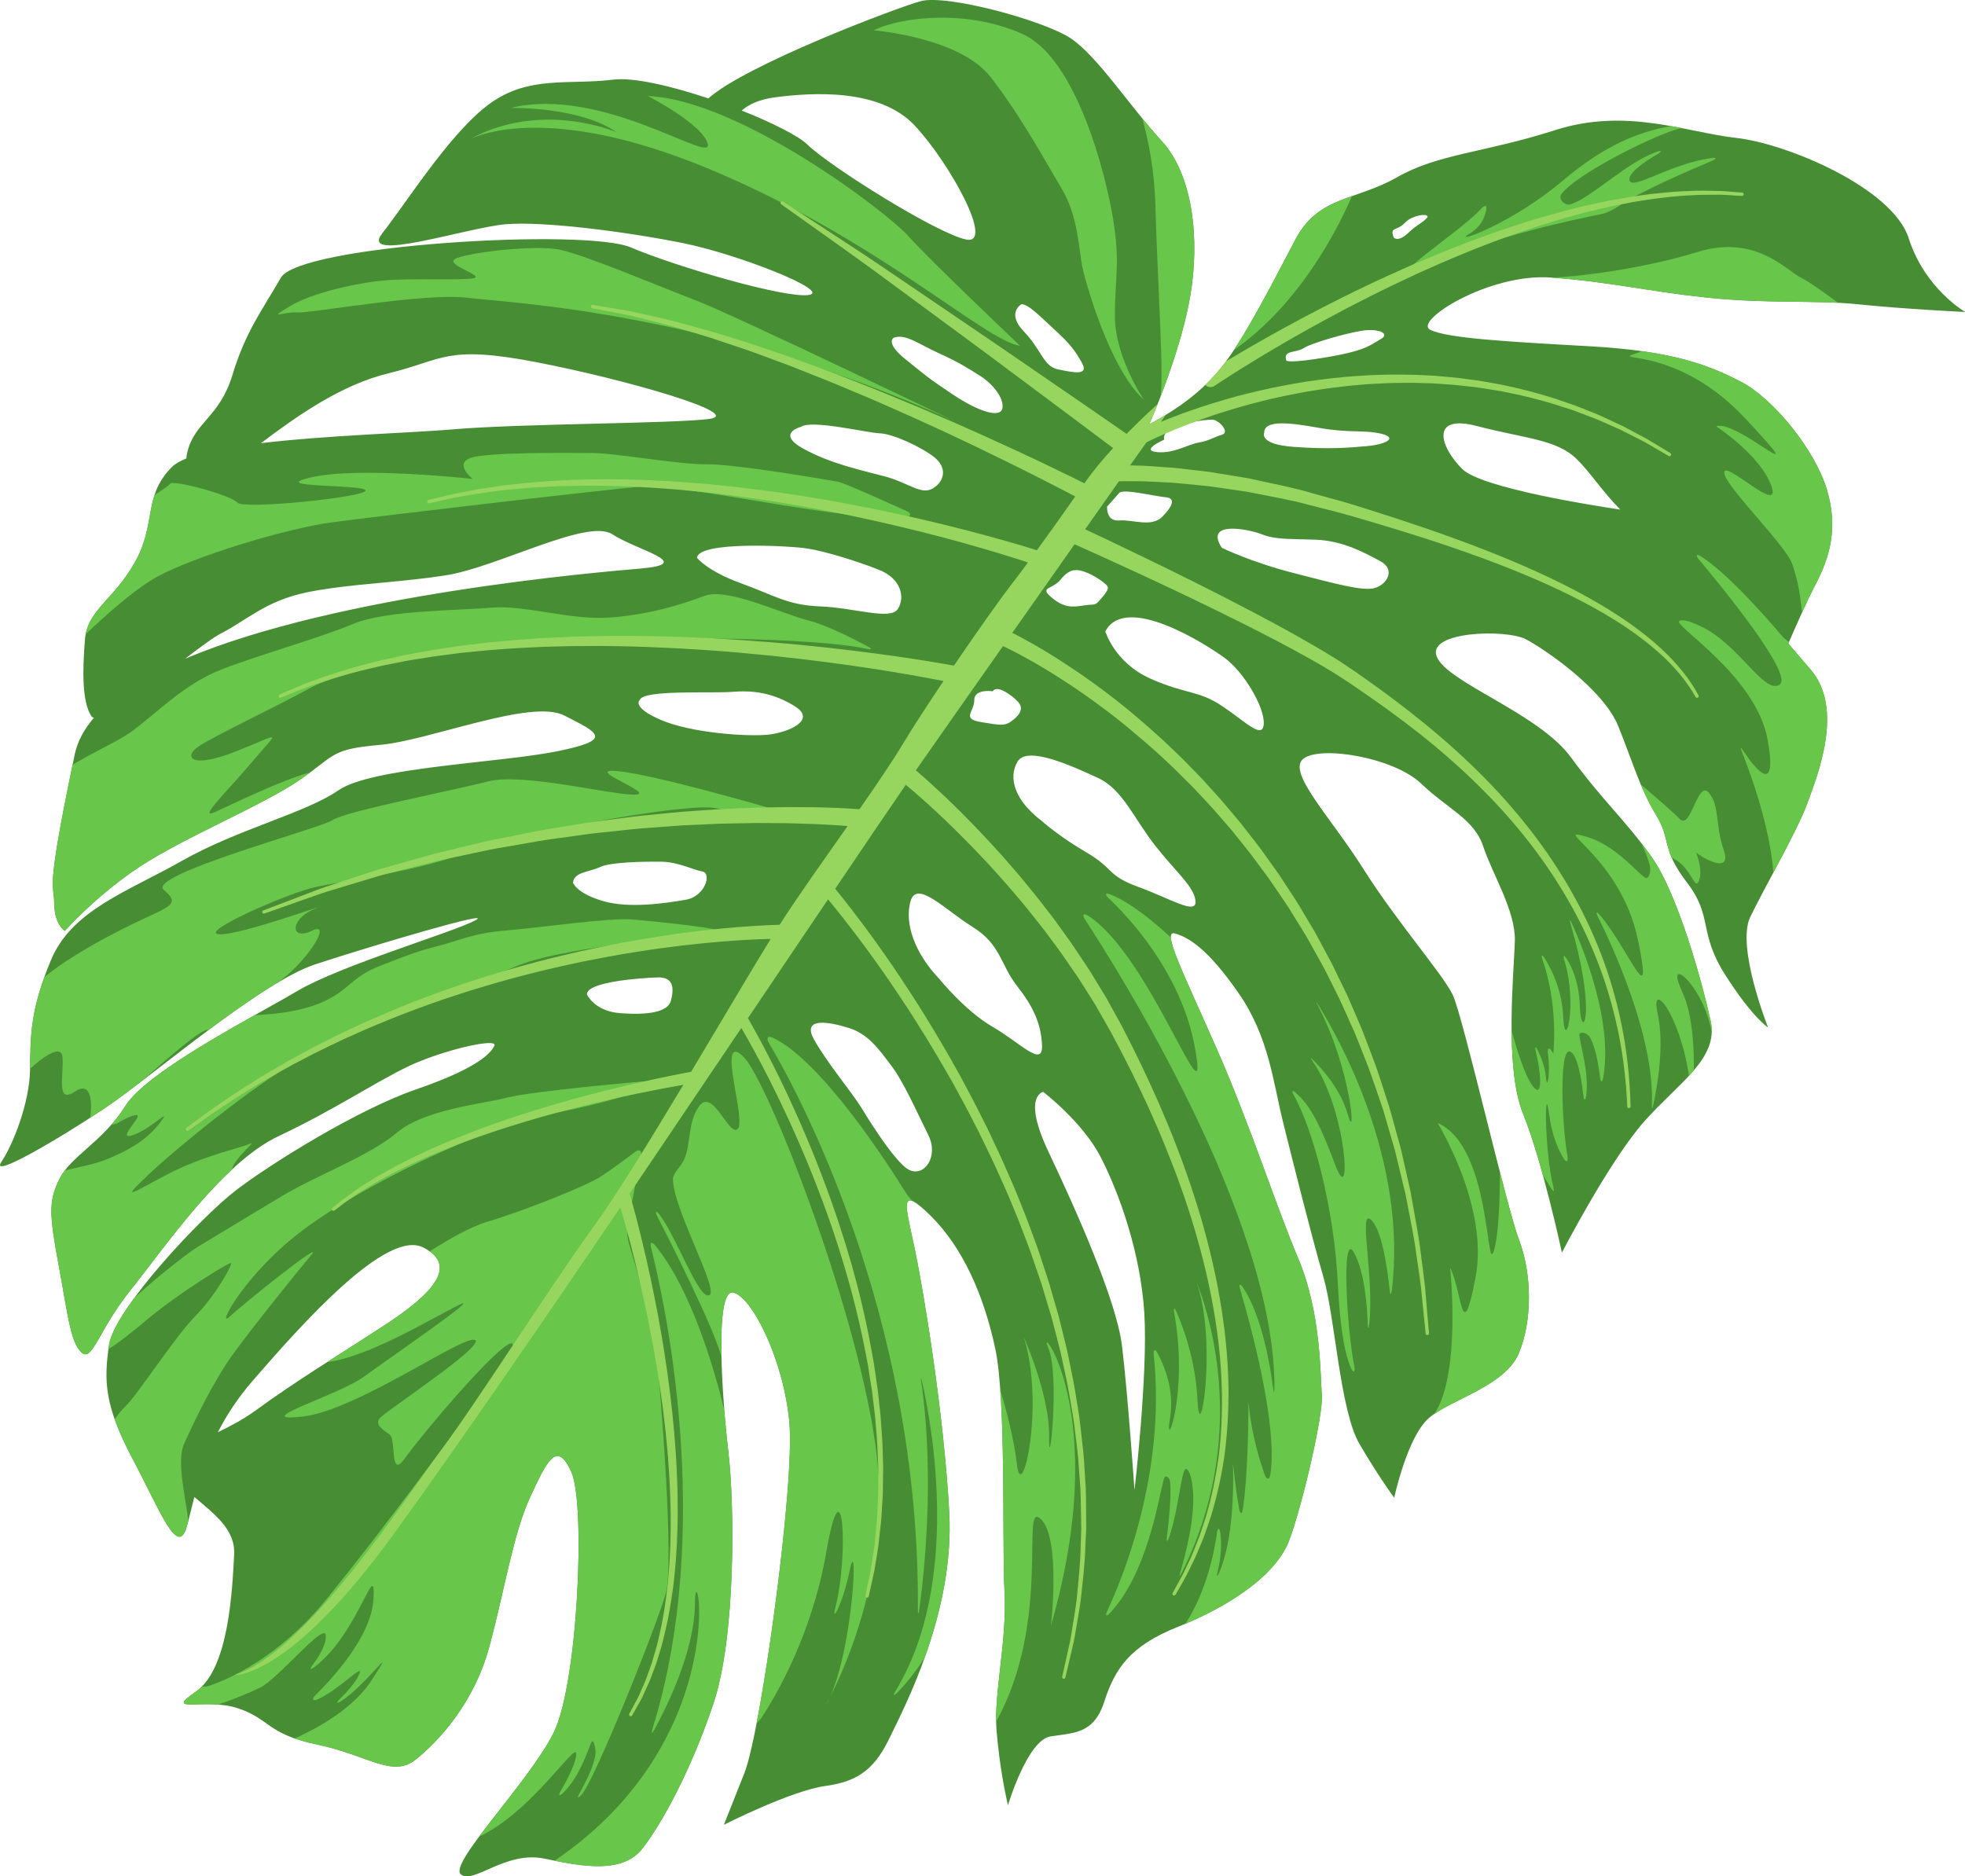 <?xml version="1.0" encoding="UTF-8"?><svg xmlns="http://www.w3.org/2000/svg" xmlns:xlink="http://www.w3.org/1999/xlink" height="364.1" preserveAspectRatio="xMidYMid meet" version="1.0" viewBox="0.0 0.0 381.3 364.1" width="381.3" zoomAndPan="magnify"><defs><clipPath id="a"><path d="M 0 0 L 381.352 0 L 381.352 364.129 L 0 364.129 Z M 0 0"/></clipPath></defs><g><g clip-path="url(#a)" id="change1_1"><path d="M 276.852 42.34 C 275.867 43.395 275.105 43.453 273.215 45.246 C 271.316 47.035 270.484 46.133 270.484 46.133 C 269.535 43.938 271.125 44.883 272.609 43.242 C 274.086 41.598 277.84 41.27 276.852 42.34 Z M 286.609 82.684 C 295.902 85.117 302.07 85.238 305.98 89.117 C 308.848 91.973 310.699 95.102 314.41 98.895 C 309.738 98.195 287.57 94.762 283.762 91.035 C 279.516 86.855 277.316 80.246 286.609 82.684 Z M 267.926 65.805 C 266.031 66.844 265.34 67.973 257.672 69.285 C 250.004 70.602 249.613 69.98 249.613 69.98 C 248.867 67.883 251.543 68.531 252.977 67.555 C 254.41 66.594 261.156 64.664 264.355 64.172 C 267.57 63.676 269.824 64.785 267.926 65.805 Z M 265.219 86.578 C 261.566 86.895 257.922 87.219 251.055 86.723 C 244.191 86.238 245.316 83.98 245.316 83.98 C 245.305 81.387 250.336 82.031 256.047 83.047 C 261.754 84.074 264.727 83.383 268.043 84.18 C 271.352 84.973 268.875 86.27 265.219 86.578 Z M 266.738 114.125 C 264.41 114.762 259.098 113.27 250.91 111.176 C 242.734 109.07 237.094 106.312 237.094 106.312 C 233.602 101.004 242.176 102.629 244.859 103.691 C 247.547 104.758 250.113 104.535 255.332 104.738 C 260.535 104.938 264.621 107.176 267.801 108.875 C 270.969 110.578 269.055 113.496 266.738 114.125 Z M 224.453 87.734 C 221.188 87.371 225.891 85.332 225.891 85.332 L 225.859 85.008 C 225.797 82.273 233.961 81.391 235.262 81.441 C 236.559 81.492 238.719 83.902 237.137 84.359 C 235.562 84.82 234.645 85.551 232.566 85.895 C 230.492 86.238 227.723 88.09 224.453 87.734 Z M 225.539 100.281 C 223.445 102.414 219.746 100.777 217.172 101.004 C 214.59 101.23 214.828 98.301 214.828 98.301 C 214.828 98.301 216.449 96.527 217.188 95.656 C 217.93 94.77 224.219 96.348 226.188 96.496 C 228.137 96.656 227.629 98.156 225.539 100.281 Z M 245.227 140.426 C 245.066 143.672 241.742 140.07 237.148 137.02 C 232.562 133.945 230.254 134.793 223.285 131.723 C 216.316 128.648 214.484 122.539 214.484 122.539 C 218.383 115.062 233.941 124.969 237.633 127.676 C 241.328 130.375 245.383 137.168 245.227 140.426 Z M 204.031 115.926 C 201.578 113.879 204.227 114.457 205.828 112.453 C 207.445 110.445 208.602 110.672 208.602 110.672 C 209.609 110.418 212.082 111.508 213.641 112.664 C 215.195 113.824 215.531 113.957 213.914 115.879 C 212.293 117.809 212.719 117.129 210.379 117.488 C 208.039 117.855 206.469 117.992 204.031 115.926 Z M 231.98 174.859 C 232.227 177.664 227.195 174.422 220.941 172.141 C 214.699 169.867 216.324 168.652 210.848 165.445 C 205.379 162.254 202.105 159.281 202.105 159.281 C 196.965 155.406 195.551 150.984 197.457 147.785 C 199.363 144.605 208.328 148.797 213.082 150.98 C 217.832 153.172 220.012 158.816 224.145 164.086 C 228.27 169.34 231.742 172.078 231.98 174.859 Z M 189.051 135.879 C 189.008 133.609 192.629 134.148 192.629 134.148 C 193.492 132.812 196.273 134.926 197.328 135.969 C 198.398 137.016 198.484 138.137 196.742 139.59 C 194.996 141.031 194.332 140.762 190.395 140.137 C 186.457 139.496 189.078 138.137 189.051 135.879 Z M 155.797 87.023 C 150.516 84.07 155.438 82.828 155.438 82.828 C 157.492 81.383 168.184 84 170.789 84.098 C 173.387 84.195 179.148 86.941 181.41 88.824 C 183.68 90.715 183.422 93.223 181.113 94.727 C 178.809 96.211 176.32 93.68 171.668 92.445 C 167.027 91.219 161.078 89.969 155.797 87.023 Z M 174.223 118.184 C 172.801 120.418 165.766 117.945 159.262 117.688 C 152.754 117.445 150.316 115.555 143.793 113.195 C 137.258 110.836 135.25 108.262 135.25 108.262 C 135.461 104.988 153.051 105.906 156.504 106.422 C 159.949 106.934 166.117 108.824 170.516 110.559 C 174.91 112.285 175.656 115.945 174.223 118.184 Z M 202.203 202.949 C 202.359 207.262 197.824 202.254 192.574 199.246 C 187.344 196.234 182.262 189.973 182.262 189.973 C 177.406 184.863 175.484 179.105 176.688 174.887 C 177.891 170.676 183.262 176.477 188.754 179.898 C 194.234 183.312 194.137 187.219 197.297 191.266 C 200.469 195.312 202.047 198.633 202.203 202.949 Z M 222.059 254.969 C 222.75 266.902 220.145 289.188 220.145 289.188 C 220.145 289.188 218.816 270.16 217.719 261.18 C 216.621 252.199 208.598 234.395 203.441 223.496 C 198.277 212.594 202.43 211.898 202.43 211.898 C 202.43 211.898 210.074 217.73 213.586 224.551 C 217.098 231.387 221.344 243.016 222.059 254.969 Z M 128.242 139.711 C 122.348 137.176 124.18 135.805 124.18 135.805 C 124.809 133.812 138.184 134.586 142.039 134.266 C 145.91 133.93 150.004 134.383 154.289 137.098 C 158.586 139.809 152.789 142.246 148.773 142.602 C 144.734 142.945 134.137 142.242 128.242 139.711 Z M 180.129 220.258 C 182.227 224.465 179.336 228.5 176.387 227.02 C 173.453 225.539 167.137 214.953 167.137 214.953 C 165.145 211.773 160.547 206.328 157.996 201.805 C 155.441 197.266 160.93 198.312 164.719 199.492 C 168.48 200.68 170.473 203.535 172.938 206.777 C 175.398 210.023 178.031 216.07 180.129 220.258 Z M 133.055 174.613 C 129.203 175.266 122.164 176.359 117.016 174.867 C 111.859 173.355 111.191 171.312 111.191 171.312 C 111.328 169.188 114.426 169.238 116.449 168.258 C 118.473 167.277 125.102 167.188 128.359 167.227 C 131.617 167.277 134.5 168.812 136.309 169.129 C 138.125 169.469 136.879 173.953 133.055 174.613 Z M 130.195 194.176 C 129.59 196.523 125.422 197 120.352 196.621 C 115.301 196.242 113.883 192.969 113.883 192.969 C 113.828 190.535 124.309 189.789 127.547 189.684 C 130.773 189.562 130.801 191.82 130.195 194.176 Z M 35.906 127.844 C 38.949 125.527 41.562 123.578 42.953 122.887 C 45.285 121.711 47.422 120.145 49.973 118.672 C 52.504 117.188 55.473 115.801 59.461 114.973 C 65.848 113.637 72.961 113.289 80.648 112.422 C 82.535 112.211 84.457 111.969 86.422 111.66 C 96.336 110.168 113.988 100.523 118.805 103.676 C 123.621 106.828 135.184 109.395 124.242 110.34 C 116.348 111.027 65.656 115.238 35.906 127.844 Z M 75.555 72.398 C 86.039 69.863 86.434 66.906 103.914 70.254 C 121.398 73.617 144.68 80.367 137.629 81.297 C 130.57 82.23 101.055 82.18 87.855 83.328 C 79.812 84.016 63.461 84.469 50.629 86.004 C 57.566 80.793 66.133 74.66 75.555 72.398 Z M 194.523 79.18 C 194.215 81.203 190.051 80 184.895 76.559 C 179.746 73.109 179.715 72.941 175.711 69.727 C 171.691 66.508 173.406 65.551 173.406 65.551 C 175.762 64.703 178.211 66.762 182.129 68.523 C 186.066 70.297 188.035 71.582 190.258 72.988 C 192.492 74.387 194.836 77.148 194.523 79.18 Z M 150.391 18.883 C 157.766 17.926 170.68 17.137 177.461 24.328 C 184.246 31.531 193.09 47.629 187.488 46.484 C 181.863 45.363 160.953 32.246 156.699 28.078 C 154.992 26.395 149.918 23.844 143.922 21.453 C 145.141 20.391 147.129 19.32 150.391 18.883 Z M 204.645 63.984 C 207.559 66.656 208.641 68.023 209.984 70.492 C 211.34 72.969 208.195 72.277 205.312 71.688 C 202.43 71.086 202.141 67.926 198.688 64.34 C 195.203 60.746 198.215 59.023 198.215 59.023 C 199.605 59.066 201.738 61.32 204.645 63.984 Z M 74.363 257.348 C 65.16 263.344 57.59 267.891 49.516 273.781 C 47.23 275.445 44.676 276.781 42.273 277.945 C 43.926 274.723 46.082 271.363 49.016 267.973 C 58.742 256.762 75 238.488 82.129 242.09 C 89.246 245.688 83.578 251.371 74.363 257.348 Z M 370.383 46.246 C 367.254 36.465 346.734 27.855 336.922 26.766 C 327.086 25.66 315.637 20.816 301.754 25.258 C 287.871 29.703 279.117 29.809 271.086 34.406 C 263.055 38.988 255.828 37.988 251.367 46.484 C 246.918 54.984 243.578 61.434 239.871 67.262 C 236.164 73.094 231.688 77.703 223.012 82.344 C 223.012 82.344 228.984 68.844 230.926 57.656 C 232.887 46.461 231.488 33.938 225.395 27.328 C 219.305 20.723 212.941 10.887 207.781 7.445 C 202.613 3.992 183.684 -1.172 178.621 0.234 C 173.633 1.625 144.621 12.645 137.457 19.098 C 130.25 16.684 122.926 14.961 118.961 15.457 C 110.305 16.527 102.672 14.586 95.035 20.117 C 87.902 25.285 79.969 37.613 75.141 44.02 C 74.805 44.473 74.488 44.891 74.191 45.258 C 69.504 51.184 90.625 44.168 98.043 43.527 C 105.441 42.879 121.516 44.973 132.402 47.152 C 143.293 49.336 161.43 56.535 156.949 57.242 C 152.477 57.957 131.273 51.785 122.422 48.02 C 113.574 44.242 58.176 47.527 54.504 53.891 C 50.832 60.254 47.629 64.426 45.109 72.75 C 42.578 81.074 37.781 81.82 36.344 87.777 C 36.242 88.219 36.188 88.602 36.16 88.969 C 34.926 89.477 33.961 90.02 33.355 90.633 C 27.691 96.312 30.41 101.594 26.195 109.086 C 21.973 116.59 16.934 118.316 16.477 124.203 C 16.008 130.082 15.887 136.25 17.754 139.012 C 17.855 139.168 18.02 139.25 18.23 139.293 C 16.324 141.504 15.035 143.871 14.496 146.426 C 8.77 173.844 10.473 171.098 10.52 175.309 C 10.559 179.52 12.598 180.641 12.598 180.641 C 12.598 180.641 18.801 173.613 27.387 168.016 C 35.988 162.406 51.027 156.238 58.07 151.414 C 65.109 146.594 64.035 145.391 73.699 144.559 C 83.348 143.723 103.066 135.531 109.523 138.863 C 115.98 142.188 119.34 143.52 108.172 145.789 C 97.023 148.047 72.121 148.898 65.699 153.355 C 59.27 157.797 46.234 160.879 35.414 167 C 24.598 173.121 13.871 176.648 9.852 186.406 C 5.824 196.148 5.922 201.012 5.832 207.5 C 5.75 213.992 2.559 222.059 0.258 225.504 C -2.039 228.938 11.551 220.953 20.43 214.996 C 29.324 209.039 50.438 190.68 61.16 187.148 C 71.887 183.621 96.551 176.297 92.199 178.629 C 87.859 180.938 66.047 187.371 57.707 192.309 C 49.387 197.246 28.57 207.801 24.305 214.66 C 20.023 221.52 13.777 224.328 11.566 228.738 C 9.355 233.141 9.578 235.715 11.398 245.613 C 13.234 255.504 13.652 260.344 15.773 262.418 C 17.906 264.512 18.988 258.254 25.426 250.242 C 31.867 242.219 43.082 225.684 53.988 220.516 C 64.895 215.371 72.551 210.164 79.098 207.004 C 85.637 203.844 96.762 201.262 95.93 202.957 C 95.105 204.645 92.105 207.492 80.777 211.398 C 69.43 215.301 52.504 225.848 45.824 230.961 C 39.113 236.074 22.191 254.082 21.16 260.992 C 20.145 267.883 20.238 272.742 25.664 282.977 C 31.086 293.211 34.461 302.316 36.227 296.324 C 36.684 294.723 37.129 292.746 37.707 290.508 C 41.48 293.73 45.715 296.789 45.438 301.699 C 45.062 308.547 44.441 323.836 38.012 328.281 C 31.586 332.727 39.734 329.426 46.066 331.484 C 52.41 333.527 51.688 336.5 61.602 338.57 C 71.516 340.637 76.117 345.102 80.668 341.461 C 85.219 337.828 92.035 330.422 94.98 319.465 C 97.926 308.512 99.586 297.672 102.859 290.566 C 106.145 283.473 108.051 279.414 110.867 285.656 C 113.672 291.902 112.152 326.738 107.445 336.23 C 102.758 345.719 86.984 361.676 89.414 363.734 C 91.852 365.789 98.082 359.098 105.68 360.699 C 113.277 362.316 120.852 363.605 124.652 358.742 C 128.441 353.863 134.051 343.66 138.43 330.633 C 142.82 317.59 142.551 292.004 141.336 281.73 C 140.129 271.449 138.613 250.18 142.238 250.844 C 145.855 251.488 152.121 263.934 153.184 276.164 C 154.234 288.391 147.652 335.988 144.457 344.066 C 141.262 352.113 140.465 354.129 140.465 354.129 C 140.465 354.129 153.508 347.492 160.246 346.578 C 166.973 345.684 169.969 342.816 172.719 337.066 C 175.469 331.324 185.227 312.965 184.199 293.586 C 183.176 274.227 179.156 250.238 177.488 242.273 C 175.824 234.312 174.117 229.602 180.512 235.859 C 186.875 242.113 190.945 251.5 193.117 261.68 C 195.293 271.875 194.414 299.188 194.922 308.875 C 195.438 318.562 192.762 328.855 193.383 335.93 C 193.992 343.016 195.074 348.113 195.59 350.34 C 195.59 350.34 199.359 337.68 203.848 336.98 C 208.32 336.262 212.246 336.566 214.281 330.227 C 216.332 323.898 219.188 319.434 228.605 315.699 C 238.008 311.961 247.527 305.945 250.172 298.918 C 252.809 291.867 256.809 274.34 256.5 270.793 C 256.191 267.254 256.43 254.918 251.938 244.277 C 247.453 233.637 242.551 218.172 236.082 203.488 C 229.621 188.801 225.328 180.414 227.992 181.152 C 230.66 181.898 234.414 184.172 240.348 192.738 C 246.27 201.301 247.023 209.992 249.012 217.93 C 250.988 225.867 254.477 239.832 256.781 247.746 C 259.082 255.648 260 273.734 263.801 280.223 C 267.605 286.707 270.543 290.668 270.543 290.668 C 270.543 290.668 273.078 278.77 277.309 275.156 C 281.539 271.562 292.027 269.02 294.715 262.629 C 297.402 256.227 297.262 247.168 294.75 240.57 C 292.238 233.969 283.855 197.082 281.883 193.039 C 279.918 188.992 270.922 178.734 264.531 168.586 C 258.125 158.441 249.598 149.773 252.949 147.219 C 256.289 144.648 270.445 146.996 275.742 152.047 C 281.047 157.105 286.066 158.941 287.832 164.305 C 289.594 169.66 294.098 176.734 293.953 182.586 C 293.809 188.441 291.852 207.09 295.562 216.18 C 299.258 225.266 303.082 243.09 303.082 243.09 C 303.082 243.09 312.25 225.34 319.035 217.66 C 325.84 209.996 333.555 205.438 331.941 198.113 C 330.344 190.793 325.59 173.422 320.43 166.219 C 315.266 159.012 311.07 155.488 304.812 146.945 C 298.562 138.406 280.859 132.48 278.812 127.461 C 276.754 122.457 292.289 122.086 296.023 124.027 C 299.758 125.973 311.141 133.746 314.035 140.965 C 316.926 148.168 318.336 153.234 321.355 158.164 C 324.367 163.086 322.234 164.574 327.352 171.27 C 332.473 177.965 329.484 180.812 334.73 189.117 C 339.988 197.414 343.09 199.41 343.09 199.41 C 343.09 199.41 336.867 183.738 339.617 177.988 C 342.352 172.242 348.578 161.648 350.676 155.953 C 352.773 150.262 357.844 137.492 351.344 129.945 C 350.035 128.422 348.559 126.688 347.016 124.898 C 348.211 122.117 350.488 116.895 352.348 113.324 C 354.992 108.23 356.766 102.566 354.488 94.965 C 352.203 87.387 344.207 77.375 337.754 74.043 C 331.309 70.715 324.266 68.066 308.301 67.188 C 292.324 66.289 280.926 65.66 277.539 64.008 C 274.156 62.355 288.906 52.965 300.988 53.863 C 313.062 54.777 319.375 56.492 331.156 57.746 C 342.941 58.996 352.277 58.188 360.789 59.074 C 369.293 59.961 381.348 60.547 381.348 60.547 C 381.348 60.547 373.492 56.027 370.383 46.246" fill="#468d34"/></g><g id="change2_1"><path d="M 169.539 5.883 C 169.539 5.883 186.191 7.211 192.219 14.949 C 198.23 22.695 203.066 31.691 206.109 36.777 C 209.137 41.863 209.387 48.496 209.965 51.523 C 210.562 54.555 215.27 71.496 221.953 77.57 C 221.953 77.57 216.375 69.301 216.348 61.504 C 216.32 53.727 217.406 51.203 216.004 42.562 C 214.609 33.93 208.93 11.398 198.469 6.625 C 188.008 1.863 175.133 3.133 169.539 5.883" fill="#68c64b"/></g><g id="change2_2"><path d="M 90.586 27.305 C 90.809 27.18 91.023 27.09 91.234 26.973 C 90.801 27.168 90.586 27.305 90.586 27.305" fill="#68c64b"/></g><g id="change2_3"><path d="M 125.727 18.648 C 125.727 18.648 136.578 24.191 137.348 28.023 C 138.102 31.844 116.688 16.617 99.109 20.945 C 99.109 20.945 112.484 20.66 119.637 25.656 C 119.637 25.656 105.246 19.383 91.234 26.973 C 94.293 25.562 108.277 20.703 137.09 32.578 C 170.055 46.164 191.074 66.184 197.941 67.105 C 197.941 67.105 180.602 50.664 176.289 45.848 C 171.98 41.023 143.293 19.293 125.727 18.648" fill="#68c64b"/></g><g id="change2_4"><path d="M 108.855 48.504 C 103.773 47.363 90.09 49.121 88.246 50.285 C 86.402 51.453 94.371 53.582 91.805 54.008 C 89.25 54.445 79.906 53.961 74.758 54.406 C 69.613 54.848 60.695 56.707 56.18 59.473 C 51.656 62.234 54.961 60.445 57.574 60.641 C 60.188 60.855 82.316 56.773 90.613 57.785 C 98.922 58.797 138.215 60.383 185.348 81.812 C 185.348 81.812 142.367 61.094 134.984 58.277 C 127.613 55.453 113.914 49.652 108.855 48.504" fill="#68c64b"/></g><g id="change2_5"><path d="M 162.684 93.512 C 161.145 93.199 142.703 90.031 137.082 90.102 C 131.48 90.145 119.609 87.926 114.852 87.914 C 110.086 87.895 94.723 87.711 91.359 88.852 C 88.008 90.023 91.715 92.941 91.715 92.941 C 91.715 92.941 69.883 90.508 60.547 92.602 C 51.219 94.719 70.391 93.922 70.934 95.16 C 71.473 96.414 47.27 98.945 46.059 97.535 C 44.855 96.125 33.551 92.992 32.984 93.906 C 32.812 94.188 31.586 95.035 29.98 96.09 C 28.719 99.938 29.051 104.008 26.195 109.086 C 22.258 116.094 17.605 118.066 16.625 123.074 C 19.914 119.93 26.043 114.348 30.641 111.844 C 37.25 108.242 54.926 102.605 64.766 101.32 C 74.602 100.035 115.91 95.176 124.492 94.426 C 132.555 93.734 164.398 101.488 175.773 100.328 C 176.828 100.227 176.891 99.629 175.91 99.18 C 172.215 97.5 163.879 93.738 162.684 93.512" fill="#68c64b"/></g><g id="change2_6"><path d="M 123.172 154.215 C 118.637 154.289 101.398 149.922 94.73 151.641 C 88.074 153.363 67.023 157.453 64.578 159.129 C 62.125 160.797 28.305 169.773 31.801 172.711 C 35.297 175.652 32.723 175.879 25.262 179.543 C 20.219 182.02 13.34 185.738 8.605 189.629 C 5.871 197.262 5.918 201.719 5.84 207.406 C 7.781 205.652 11.887 202.348 12.125 205.121 C 12.426 208.762 10.781 214.316 14.543 211.832 C 17.824 209.672 17.91 214.109 17.492 216.93 C 18.512 216.277 19.5 215.617 20.43 214.996 C 22.359 213.711 24.828 211.844 27.664 209.684 C 33.32 204.656 39.395 199.375 40.469 199.883 C 43.766 197.438 47.09 195.047 50.23 192.984 C 50.996 192.426 51.812 191.898 52.66 191.43 C 52.66 191.43 52.664 191.438 52.672 191.422 C 52.984 191.23 53.301 191.047 53.602 190.859 C 59.238 187.172 64.727 178.605 60.586 180.598 C 56.234 182.711 56.285 178.383 60.883 176.465 C 65.48 174.555 46.625 181.598 42.488 181.305 C 38.359 181.012 56.062 173.211 61.379 172.102 C 66.672 170.992 82.27 168.785 90.203 165.5 C 98.137 162.211 132.395 155.805 138.531 156.785 C 144.68 157.77 150.617 158.98 149.352 156.82 C 149.352 156.82 127.051 150.32 119.855 149.645 C 112.676 148.969 127.715 154.148 123.172 154.215" fill="#68c64b"/></g><g id="change2_7"><path d="M 122.789 178.441 C 118.316 178.047 105.086 180 98.32 180.559 C 91.547 181.113 88.984 182.586 85.062 183.566 C 81.156 184.543 78.949 185.395 73.406 187.574 C 67.875 189.762 67.688 192.527 61.516 194.895 C 57.469 196.445 52.434 196.891 49.438 196.996 C 39.879 202.371 27.477 209.543 24.305 214.66 C 23.484 215.973 22.582 217.141 21.66 218.195 C 22 218.246 22.406 218.184 22.855 217.922 C 24.766 216.82 27.402 215.578 26.559 217.059 C 25.715 218.539 22.824 221.488 26.273 220.105 C 29.727 218.723 33.48 214.621 31.059 217.859 C 28.629 221.098 25.043 223.25 20.543 225.043 C 18.262 225.953 15.234 226.504 12.594 227.133 C 12.195 227.641 11.844 228.168 11.566 228.738 C 9.355 233.141 9.578 235.715 11.398 245.613 C 13.234 255.504 13.652 260.344 15.773 262.418 C 17.906 264.512 18.988 258.254 25.426 250.242 C 30.094 244.43 37.258 234.156 45.016 226.969 C 45.34 224.82 50.16 221.18 48.441 221.973 C 46.723 222.781 39.715 224.195 32.875 227.695 C 26.055 231.207 22.852 233.598 28.703 228.059 C 34.543 222.527 49.992 210.004 58.363 205.551 C 66.738 201.098 91.488 191.016 100.742 187.289 C 109.98 183.57 139.598 181.008 139.598 181.008 C 141.973 180.266 127.254 178.836 122.789 178.441" fill="#68c64b"/></g><g id="change2_8"><path d="M 124.746 209.871 C 124.746 209.871 103.504 211.707 98.426 213 C 93.352 214.312 82.422 215.258 76.977 219.84 C 71.52 224.414 61.863 227.848 54.672 232.137 C 47.469 236.438 41.516 240.105 38.441 241.926 C 36.684 242.977 30.934 247.402 26.082 251.859 C 23.406 255.512 21.488 258.801 21.16 260.992 C 21.125 261.254 21.09 261.52 21.059 261.785 C 22.922 260.711 25.648 258.5 28.629 256.012 C 34.672 250.953 44.121 245.164 44.77 245.105 C 45.418 245.051 41.66 251.648 37.875 255.434 C 34.09 259.223 26.359 271.141 24.227 273.043 C 23.605 273.602 22.926 274.438 22.266 275.453 C 23.043 277.641 24.133 280.09 25.664 282.977 C 31.086 293.211 34.461 302.316 36.227 296.324 C 36.328 295.953 36.445 295.555 36.539 295.145 C 35.977 290.293 34.242 283.57 35.699 280.27 C 37.688 275.773 41.543 267.863 45.215 262.801 C 48.887 257.719 57.664 246.797 60.414 243.535 C 63.156 240.266 47.383 252.879 44.582 255.496 C 41.781 258.121 47.527 247.023 59.102 238.469 C 70.688 229.891 93.312 218.855 106.91 216.156 C 120.516 213.477 128.488 210.621 124.746 209.871" fill="#68c64b"/></g><g id="change2_9"><path d="M 20.184 258.016 C 19.453 258.984 18.949 259.832 18.75 260.496 C 19.176 259.797 19.637 258.973 20.184 258.016" fill="#68c64b"/></g><g id="change2_10"><path d="M 156.797 120.391 C 151.703 119.098 141.105 113.973 136.707 115.637 C 132.309 117.32 125.387 119.434 117.836 119.867 C 110.301 120.293 101.828 117.355 95.176 117.934 C 88.527 118.516 74.914 118.391 68.434 121.113 C 61.949 123.84 50.551 126.988 43.02 129.902 C 35.488 132.832 30.152 138.691 25.27 142.148 C 22.586 144.023 18.129 145.941 14.086 148.422 C 8.848 173.695 10.473 171.207 10.52 175.309 C 10.559 179.52 12.598 180.641 12.598 180.641 C 12.598 180.641 18.801 173.613 27.387 168.016 C 35.988 162.406 51.027 156.238 58.07 151.414 C 58.867 150.867 59.559 150.371 60.176 149.91 C 55.133 151.145 44.145 156.488 41.734 157.582 C 38.199 159.188 43.996 153.719 49.094 147.652 C 54.191 141.59 54.887 142.184 45.906 145.766 C 36.914 149.348 35.613 146.871 38.477 144.895 C 41.34 142.918 54.23 136.828 60.211 133.504 C 66.18 130.164 88.273 125.664 102.242 124.672 C 115.523 123.734 154.648 123.098 168.188 125.91 C 169.23 126.129 169.309 125.949 168.379 125.449 C 165.695 124.008 160.445 121.316 156.797 120.391" fill="#68c64b"/></g><g id="change2_11"><path d="M 123.203 223.574 C 121.312 225.008 118.133 227.367 116.195 228.551 C 113.32 230.312 101.621 234.992 94.66 237.066 C 91.25 238.082 86.91 240.574 83.379 242.844 C 88.473 246.457 82.961 251.773 74.363 257.348 C 70.508 259.867 66.922 262.125 63.488 264.328 C 71.508 263.395 84.27 255.574 89.035 253.254 C 94.227 250.723 75.449 263.637 70.574 267.199 C 66.07 270.48 50.734 275.156 56.543 275.078 C 57.617 275.059 59.348 274.855 60.387 274.629 C 71.234 272.277 89.797 259.219 92.109 260.031 C 94.566 260.906 74.609 273.988 73.652 275.258 C 72.68 276.531 74.371 277.469 75.652 278.438 C 76.926 279.406 75.539 287.309 78.629 282.934 C 81.715 278.562 95.836 261.832 98.98 260.742 C 102.133 259.656 89.594 275.988 89.594 275.988 C 89.594 275.988 75.289 295.652 63.375 310.316 C 54.203 321.578 44.562 325.805 40.609 327.148 C 40.199 327.285 39.691 327.328 39.152 327.32 C 38.793 327.68 38.414 328.012 38.012 328.281 C 32.812 331.875 37.137 330.414 42.332 330.801 C 45.34 329.785 48.43 328.492 50.438 327.531 C 54.012 325.824 63.188 314.434 63.23 317.457 C 63.266 319.332 61.789 321.633 60.656 323.109 C 60.012 323.957 60.172 324.164 61.027 323.512 C 69.691 316.887 72.945 301.77 72.465 310.379 C 72.062 317.578 64.43 325.797 61.223 328.957 C 60.441 329.703 60.684 330.195 61.668 329.77 C 65.762 327.969 70.809 322.473 69.711 324.891 C 68.965 326.602 67.211 328.488 65.941 329.707 C 65.18 330.461 65.34 330.707 66.238 330.121 C 71.293 326.781 77.438 317.82 72.184 325.977 C 68.699 331.406 62.027 335.195 57.184 337.375 C 58.391 337.793 59.82 338.199 61.602 338.57 C 71.516 340.637 76.117 345.102 80.668 341.461 C 85.219 337.828 92.035 330.422 94.98 319.465 C 97.926 308.512 99.586 297.672 102.859 290.566 C 106.145 283.473 108.051 279.414 110.867 285.656 C 113.672 291.902 112.152 326.738 107.445 336.23 C 104.551 342.094 97.422 350.43 92.961 356.426 C 102.969 351.82 111.711 338.031 111.805 340.285 C 111.887 341.957 110.027 345.441 108.816 347.52 C 108.281 348.445 108.535 348.68 109.297 347.922 C 112.59 344.641 113.992 339.793 114.742 338.141 C 115.184 337.168 115.688 339.535 115.527 340.586 C 114.832 344.953 110.637 350.285 112.727 348.418 C 115.137 346.262 127.574 315.129 129.215 309.156 C 130.863 303.176 128.117 268.816 127.348 262.406 C 126.73 257.293 123.363 245.707 122.016 241.195 C 121.707 240.168 121.621 238.488 121.832 237.434 L 124.379 224.309 C 124.582 223.262 124.059 222.938 123.203 223.574" fill="#68c64b"/></g><g id="change2_12"><path d="M 126.336 242.133 C 128.766 251.703 138.809 296.184 126.621 335.469 C 126.312 336.492 126.477 336.57 126.992 335.641 C 129.273 331.465 134.855 320.336 134.859 311.047 C 134.863 299.707 143.008 337.062 107.613 361.102 C 114.535 362.496 121.176 363.188 124.652 358.742 C 128.441 353.863 134.051 343.66 138.43 330.633 C 142.82 317.59 142.551 292.004 141.336 281.73 C 141.078 279.492 140.789 276.738 140.555 273.797 C 140.551 273.762 135.793 252.176 127.137 241.699 C 126.449 240.883 126.066 241.09 126.336 242.133" fill="#68c64b"/></g><g id="change2_13"><path d="M 160.699 330.137 C 160.816 329.898 160.922 329.645 161.039 329.383 C 160.91 329.648 160.777 329.902 160.668 330.125 C 160.164 331.059 160.211 331.09 160.699 330.137" fill="#68c64b"/></g><g id="change2_14"><path d="M 142.289 204.312 C 140.871 206.051 144.562 217.715 143.164 219.078 C 141.465 220.746 138.309 210.855 135.586 214.766 C 133.281 218.066 134.195 222.629 132.465 225.578 C 131.93 226.508 130.59 227.738 130.586 228.805 C 130.574 234.555 139.629 250.418 137.629 251.348 C 135.609 252.293 131.457 240.344 127.969 235.699 C 127.324 234.848 127.047 235.066 127.531 236.023 C 130.227 241.281 138.238 257.102 139.984 263.23 C 139.844 256.227 140.328 250.492 142.238 250.844 C 145.855 251.488 152.121 263.934 153.184 276.164 C 154.008 285.832 150.078 317.586 146.816 334.449 C 147.219 334.059 147.582 333.641 147.832 333.262 C 150.547 329.121 157.562 317.223 160.324 301.273 C 163.578 282.488 164.781 301.941 162.016 312.301 C 161.734 313.332 161.996 313.473 162.457 312.516 C 163.133 311.133 164.055 308.703 164.934 304.543 C 166.488 297.266 165.641 319.176 161.039 329.383 C 164.266 323.109 172.133 305.328 170.332 284.488 C 168.23 260.254 151.461 215.652 145.195 206.23 C 144.605 205.344 142.961 203.48 142.289 204.312" fill="#68c64b"/></g><g id="change2_15"><path d="M 149.984 201.387 C 149.02 200.93 148.633 201.438 149.18 202.359 C 154.445 211.23 178.488 254.93 178.113 312.289 C 178.109 313.359 178.23 313.363 178.387 312.305 C 179.219 306.281 181.465 287.031 178.781 268.281 C 178.637 267.207 178.719 267.195 178.949 268.242 C 180.734 276.141 186.594 307.117 173.781 328.137 C 173.219 329.047 173.398 329.211 174.156 328.445 C 175.438 327.145 177.43 324.875 179.449 321.637 C 182.289 313.691 184.738 303.777 184.199 293.586 C 183.176 274.227 179.156 250.238 177.488 242.273 C 176.266 236.371 175.012 232.258 177.039 233.066 C 176.516 232.492 176.004 231.844 175.68 231.32 C 172.039 225.473 159.355 205.867 149.984 201.387" fill="#68c64b"/></g><g id="change2_16"><path d="M 203.371 261.449 C 205.781 266.859 203.434 287.176 203.586 278.945 C 203.738 270.707 198.656 259.48 198.656 259.48 C 202.805 272.52 198.262 292.383 197.336 284.195 C 196.793 279.367 195.258 273.598 194.102 269.691 C 194.996 282.215 194.52 301.152 194.922 308.875 C 195.398 317.773 193.188 327.176 193.293 334.137 C 204.188 314.43 197.934 291.109 201.91 294.742 C 205.91 298.375 203.938 315.453 203.938 315.453 C 215.898 273.98 200.957 256.035 203.371 261.449" fill="#68c64b"/></g><g id="change2_17"><path d="M 232.367 271.699 C 232.016 264.043 229.609 257.602 228.312 254.637 C 227.887 253.648 227.684 253.727 227.855 254.766 C 230.727 270.812 225.812 282.57 227.039 275.188 C 227.934 269.84 225.938 265.066 224.648 262.648 C 224.148 261.707 223.762 261.844 223.883 262.918 C 226.32 285.988 217.672 306.641 214.852 312.625 C 214.398 313.598 214.656 313.797 215.391 313.023 C 222.547 305.383 224.656 291.586 225.82 287.074 C 226.09 286.047 226.988 286.633 227.07 287.695 C 227.309 290.59 226.777 295.5 226.438 298.188 C 226.301 299.27 226.539 299.332 226.871 298.312 C 228.875 292.453 229.266 284.098 230.355 285.156 C 231.113 285.91 231.32 287.785 231.445 288.848 C 232.02 294.117 230.082 301.57 229.062 304.996 C 228.766 306.02 228.891 306.074 229.367 305.117 C 242.086 279.574 235.004 256.258 232.555 249.762 C 232.176 248.754 232.164 248.758 232.484 249.781 C 236.055 261.18 232.809 281.691 232.367 271.699" fill="#68c64b"/></g><g id="change2_18"><path d="M 255.73 195.137 C 262.25 207.605 263.289 222.461 261.508 216.211 C 260.227 211.672 256.906 207.816 255 205.895 C 254.25 205.137 254.18 205.203 254.789 206.074 C 261.359 215.555 262.402 234.926 259.125 226.141 C 255.758 217.109 253.867 214.246 251.523 212.152 C 250.723 211.426 250.535 211.625 251.059 212.559 C 254.688 219.012 258.898 234.141 259.621 249.449 C 260.102 259.246 261.27 263.605 262.172 265.547 C 262.625 266.527 263.02 266.254 262.809 265.203 C 261.352 258.121 260.211 238.484 262.754 243.117 C 264.82 246.91 265.297 253.609 265.395 256.902 C 265.414 257.98 265.578 257.992 265.703 256.918 C 266.711 247.582 263.453 234.176 266.102 236.773 C 268.242 238.879 269.266 246.648 269.648 250.309 C 269.75 251.371 269.961 251.387 270.086 250.324 C 273.148 225.074 259.762 201.363 255.828 195.059 C 255.273 194.156 255.219 194.18 255.73 195.137" fill="#68c64b"/></g><g id="change2_19"><path d="M 278.953 217.934 C 278.953 217.934 289.008 234.145 286.309 248.004 C 283.621 261.859 283.703 250.391 281.395 246.055 C 281.395 246.055 283.582 266.512 278.328 274.398 C 283.008 271.16 292.215 268.566 294.715 262.629 C 297.402 256.227 297.262 247.168 294.75 240.57 C 293.953 238.504 292.602 233.496 291.047 227.43 C 291.039 232.848 290.82 239.336 289.945 242.504 C 288.301 248.48 289.516 222.426 278.953 217.934" fill="#68c64b"/></g><g id="change2_20"><path d="M 304.777 179.34 C 309.453 195.246 307.379 201.059 306.73 197.211 C 306.559 196.148 306.551 194.418 306.426 193.344 C 306.039 189.895 304.922 187.516 304.043 186.109 C 303.48 185.207 303.223 185.371 303.555 186.387 C 306.164 194.734 303.676 204.664 303.336 197.344 C 303.094 192.086 301.078 188.102 299.773 186.023 C 299.207 185.121 298.977 185.25 299.328 186.273 C 302.227 194.762 301.562 202.773 301.41 204.629 C 301.355 204.316 301.172 204.008 300.945 203.73 C 300.453 203.148 300.223 203.641 300.395 204.703 C 300.879 207.984 300.23 212.043 299.969 208.992 C 299.785 206.965 299.047 205.141 298.426 203.898 C 297.934 202.949 297.758 203.035 298.02 204.074 C 298.895 207.605 299.598 213.746 297.348 210.664 C 295.879 208.656 294.387 203.895 293.32 199.93 C 293.367 205.922 293.867 212.039 295.562 216.18 C 296.887 219.426 298.227 223.797 299.402 228.066 C 299.969 229.004 300.504 229.855 300.93 230.535 C 301.5 231.434 301.66 231.344 301.414 230.312 C 299.668 223.266 299.699 209.352 300.574 216.07 C 301.148 220.438 302.434 223.234 303.395 224.789 C 303.953 225.695 304.336 225.492 304.168 224.434 C 302.973 217.426 302.617 203.625 304.566 204.051 C 306.105 204.375 306.91 209.645 307.234 212.574 C 307.355 213.637 307.672 213.672 307.797 212.609 C 308.355 208.172 306.762 203.273 306.48 201.023 C 306.355 199.965 308.047 200.406 308.555 201.355 C 309.652 203.375 310.219 206.875 310.477 209.047 C 310.609 210.113 310.922 210.137 311.105 209.086 C 313.031 198.309 307.254 184.137 305.039 179.234 C 304.598 178.254 304.469 178.316 304.777 179.34" fill="#68c64b"/></g><g id="change2_21"><path d="M 318.52 163.652 C 319.227 165.227 319.809 166.703 320.137 167.906 C 320.426 168.93 319.992 170.914 319.133 170.27 C 317.27 168.91 313.445 164.098 307.992 162.43 C 300.332 160.086 314.488 166.215 317.824 182.355 C 320.934 197.363 316.207 184.465 310.488 177.617 C 309.805 176.805 309.598 176.957 310.062 177.91 C 312.816 183.434 321.031 201.078 320.543 214.246 C 320.492 215.32 320.621 215.34 320.848 214.289 C 321.613 210.719 323.004 202.789 321.664 196.734 C 320.145 189.855 325.938 196.637 327.734 208.781 C 328.07 208.418 328.383 208.059 328.688 207.699 C 328.73 203.418 328.449 198.195 327.121 194.23 C 326.789 193.215 326.008 191.648 325.688 190.641 C 324.211 186.004 330.836 192.16 332.141 200.418 C 332.172 199.672 332.121 198.906 331.941 198.113 C 330.344 190.793 325.59 173.422 320.43 166.219 C 319.77 165.309 319.145 164.453 318.52 163.652" fill="#68c64b"/></g><g id="change2_22"><path d="M 215.098 174.281 C 218.93 177.898 229.184 188.73 231.844 203.188 C 234.973 220.281 223.363 185.551 211.164 177.723 C 210.258 177.141 209.938 177.535 210.523 178.426 C 216.699 187.852 247.461 236.465 247.297 269.344 C 247.277 270.398 247.164 270.402 247.031 269.34 C 246.516 265.242 244.941 255.543 241.227 249.887 C 240.641 248.984 240.324 249.168 240.637 250.191 C 242.457 256.352 248.016 276.32 246.512 286.133 C 246.352 287.184 245.773 287.223 245.418 286.199 C 244.484 283.555 242.867 278.387 242.375 272.996 C 242.27 271.926 242.258 271.918 242.258 273 C 242.23 277.09 242.09 286.746 241.176 292.828 C 241.023 293.891 240.66 293.891 240.465 292.84 C 240.16 291.121 239.715 288.344 239.363 284.93 C 239.254 283.863 239.227 283.863 239.266 284.941 C 239.367 289.059 239.297 298.816 236.602 305.133 C 236.184 306.117 236.023 306.043 236.273 305.004 C 236.715 303.203 237.195 300.348 236.785 297.453 C 236.633 296.398 236.297 296.434 236.148 297.48 C 235.656 301.023 234.152 308.777 230.016 315.121 C 238.941 311.355 247.676 305.59 250.172 298.918 C 252.809 291.867 256.809 274.34 256.5 270.793 C 256.191 267.254 256.43 254.918 251.938 244.277 C 247.453 233.637 242.551 218.172 236.082 203.488 C 231.035 192.004 227.309 184.363 227.195 181.938 C 224.227 179.164 219.578 175.254 215.512 173.59 C 214.516 173.176 214.32 173.547 215.098 174.281" fill="#68c64b"/></g><g id="change2_23"><path d="M 325.965 158.953 C 324.543 157.492 320.766 154.246 318.375 152.223 C 319.25 154.301 320.172 156.234 321.355 158.164 C 323.484 161.621 323.051 163.387 324.391 166.453 C 328.281 168.164 328.824 173.055 329.664 170.953 C 330.609 168.629 328.859 164.977 329.199 165.457 C 329.531 165.949 336.227 170.172 334.492 164.996 C 332.746 159.828 333.746 156.336 331.57 153.812 C 329.414 151.309 328.098 161.152 325.965 158.953" fill="#68c64b"/></g><g id="change2_24"><path d="M 347.016 124.898 C 347.074 124.797 347.121 124.684 347.156 124.574 C 346.625 124.227 346.121 123.805 345.785 123.414 C 342.844 119.941 335.289 111.309 330.098 107.992 C 329.195 107.422 328.957 107.727 329.648 108.551 C 334.008 113.746 348.098 130.957 345.328 132.852 C 342.301 134.906 337.277 124.684 329.676 121.383 C 328.684 120.941 326.953 120.117 325.941 120.461 C 324.07 121.098 340.773 130.906 343.016 143.637 C 345 154.867 340.461 148.984 338.32 145.77 C 337.727 144.883 337.625 144.934 338.023 145.934 C 339.652 150.02 343.453 160.363 344.105 169.336 C 346.688 164.512 349.41 159.355 350.676 155.953 C 352.773 150.262 357.844 137.492 351.344 129.945 C 350.035 128.422 348.559 126.688 347.016 124.898" fill="#68c64b"/></g><g id="change2_25"><path d="M 318.699 68.156 C 310.57 70.879 324.406 65.949 338.711 81.258 C 352.992 96.555 337.078 81.242 332.996 82.719 C 332.996 82.719 341.586 88.305 343.715 94.285 C 345.859 100.258 334.688 89.227 334.578 91.668 C 334.461 94.105 346.492 105.719 347.789 109.496 C 349.094 113.281 349.348 115.977 349.676 118.879 C 350.555 116.941 351.492 114.965 352.348 113.324 C 354.992 108.23 356.766 102.566 354.488 94.965 C 352.203 87.387 344.207 77.375 337.754 74.043 C 332.906 71.539 327.727 69.434 318.699 68.156" fill="#68c64b"/></g><g id="change2_26"><path d="M 329.418 48.895 C 318.043 52.395 304.879 53.824 300.988 53.863 C 313.062 54.777 319.375 56.492 331.156 57.746 C 341.078 58.793 349.262 58.398 356.68 58.766 C 353.859 56.672 350.98 54.629 349.645 53.988 C 346.598 52.527 340.785 45.402 329.418 48.895" fill="#68c64b"/></g><g id="change2_27"><path d="M 332.059 30.676 C 323.945 31.832 316.832 36.945 316.219 35.039 C 315.758 33.609 319.379 31.227 321.633 29.91 C 322.547 29.371 322.453 29.105 321.449 29.473 C 315.52 31.574 308.441 38.664 304.664 39.668 C 303.629 39.938 302.324 38.582 302.957 37.707 C 305.656 33.969 319.75 26.852 325.02 25.199 C 325.348 25.09 325.832 24.98 326.375 24.871 C 325.672 24.73 324.957 24.605 324.242 24.473 C 317.605 25.605 311.367 28.484 304.68 33.879 C 303.84 34.551 302.52 35.68 301.676 36.34 C 292.066 43.984 281.504 47.512 285.164 45.348 C 287.316 44.074 288.105 42.215 288.383 40.816 C 288.586 39.77 288.16 39.707 287.43 40.496 C 282.746 45.574 265.141 56.566 278.191 50.984 C 290.152 45.852 305.488 42.586 310.797 41.539 C 311.848 41.328 313.305 40.551 314.18 39.953 C 318.254 37.176 328.133 32.918 332.191 31.223 C 333.184 30.809 333.121 30.523 332.059 30.676" fill="#68c64b"/></g><g id="change2_28"><path d="M 251.367 46.484 C 246.918 54.984 243.578 61.434 239.871 67.262 C 239.727 67.496 239.578 67.719 239.434 67.938 C 252.051 59.113 259.379 44.898 262.352 38.047 C 257.953 39.609 254.137 41.227 251.367 46.484" fill="#68c64b"/></g><g id="change2_29"><path d="M 221.66 22.98 C 222.871 27.367 224.023 33.188 224.199 39.754 C 224.566 53.984 226.016 74.914 225.082 77.293 C 227.004 72.352 229.73 64.57 230.926 57.656 C 232.887 46.461 231.488 33.938 225.395 27.328 C 224.156 25.977 222.906 24.516 221.66 22.98" fill="#68c64b"/></g><g id="change3_1"><path d="M 336.809 37.281 C 336.387 37.25 335.902 37.203 335.309 37.156 C 334.711 37.109 334.035 37.047 333.281 37.051 C 331.754 37.031 329.898 36.941 327.766 37.066 C 325.645 37.109 323.27 37.344 320.664 37.609 C 319.371 37.793 318.016 37.949 316.629 38.164 C 315.242 38.402 313.809 38.656 312.34 38.922 C 310.875 39.219 309.367 39.535 307.828 39.875 C 306.309 40.258 304.738 40.621 303.176 41.047 C 300.02 41.898 296.785 42.84 293.527 43.926 C 291.898 44.465 290.273 45.008 288.641 45.605 C 287.824 45.898 287.008 46.195 286.191 46.496 L 283.758 47.422 C 280.512 48.664 277.297 50.004 274.148 51.344 C 271.012 52.734 267.938 54.109 265.004 55.523 C 262.051 56.926 259.227 58.34 256.578 59.707 C 253.922 61.074 251.418 62.406 249.141 63.66 C 244.566 66.164 240.809 68.375 238.195 69.945 C 238.09 70.008 238 70.066 237.895 70.133 C 236.699 71.73 235.387 73.246 233.871 74.703 C 234.355 75.172 235.109 75.266 235.688 74.871 C 235.688 74.871 237.098 73.91 239.652 72.301 C 242.203 70.691 245.875 68.434 250.367 65.844 C 252.609 64.566 255.066 63.188 257.676 61.777 C 260.277 60.367 263.055 58.91 265.945 57.469 C 268.844 56.008 271.859 54.57 274.949 53.133 C 278.047 51.742 281.203 50.344 284.398 49.047 L 286.805 48.074 C 287.605 47.777 288.41 47.453 289.211 47.152 C 290.809 46.527 292.426 45.949 294.027 45.383 C 297.238 44.25 300.422 43.246 303.539 42.336 C 305.078 41.891 306.621 41.508 308.133 41.094 C 309.637 40.719 311.129 40.395 312.574 40.051 C 314.027 39.766 315.438 39.492 316.809 39.219 C 318.188 38.984 319.516 38.797 320.793 38.598 C 323.359 38.273 325.719 37.996 327.805 37.918 C 329.914 37.758 331.742 37.809 333.25 37.789 C 334.012 37.766 334.68 37.828 335.262 37.855 C 335.848 37.891 336.348 37.922 336.742 37.949 C 337.559 37.984 337.984 38.008 337.984 38.008 L 338.008 38.012 C 338.191 38.031 338.328 37.891 338.348 37.719 C 338.367 37.535 338.227 37.387 338.043 37.367 C 338.043 37.367 337.617 37.336 336.809 37.281" fill="#97d65e"/></g><g id="change3_2"><path d="M 320.172 85.539 C 319.547 85.141 318.824 84.781 318.039 84.367 C 317.262 83.941 316.414 83.484 315.504 83.012 C 315.055 82.762 314.578 82.531 314.078 82.309 C 313.59 82.082 313.078 81.84 312.555 81.605 C 311.5 81.133 310.43 80.566 309.25 80.117 C 308.074 79.66 306.848 79.172 305.59 78.676 C 304.297 78.23 302.961 77.785 301.598 77.309 C 298.832 76.445 295.883 75.621 292.789 74.957 C 292.398 74.879 292.023 74.793 291.625 74.703 C 291.238 74.633 290.84 74.562 290.438 74.488 C 289.66 74.344 288.859 74.203 288.062 74.062 C 287.254 73.898 286.445 73.805 285.637 73.695 C 284.82 73.59 283.992 73.473 283.176 73.371 C 281.523 73.184 279.852 73.055 278.176 72.902 C 276.504 72.844 274.82 72.723 273.121 72.711 C 271.441 72.703 269.742 72.66 268.07 72.734 C 267.227 72.758 266.387 72.801 265.555 72.82 C 264.727 72.875 263.883 72.938 263.062 72.988 C 261.391 73.074 259.758 73.285 258.137 73.434 C 256.512 73.633 254.926 73.844 253.363 74.078 C 250.23 74.578 247.219 75.164 244.398 75.82 C 242.98 76.125 241.617 76.496 240.285 76.824 C 238.973 77.199 237.695 77.531 236.492 77.914 C 234.051 78.629 231.852 79.387 229.898 80.07 C 228.129 80.738 226.57 81.328 225.262 81.871 C 225.723 81.219 226.062 80.75 226.23 80.492 C 225.23 81.121 224.156 81.727 223.012 82.344 C 223.012 82.344 223.676 80.828 224.633 78.422 C 224.633 78.422 221.906 80.844 218.609 84.195 C 217.098 83.152 213.609 80.734 208.965 77.535 C 202.664 73.23 194.293 67.422 185.848 61.723 C 181.645 58.863 177.434 56 173.473 53.316 C 171.496 51.992 169.605 50.676 167.766 49.473 C 165.941 48.266 164.207 47.141 162.609 46.086 C 156.219 41.898 151.953 39.121 151.953 39.121 C 151.812 39.023 151.609 39.059 151.508 39.199 C 151.414 39.344 151.445 39.543 151.594 39.648 L 151.605 39.656 C 151.605 39.656 155.742 42.609 161.973 47.031 C 163.516 48.145 165.207 49.34 166.969 50.605 C 168.758 51.879 170.602 53.262 172.527 54.668 C 176.371 57.508 180.469 60.523 184.562 63.535 C 192.773 69.559 200.906 75.695 207.031 80.242 C 211.16 83.332 214.363 85.719 215.996 86.957 C 214.027 89.09 212.07 91.418 210.535 93.637 C 210.492 93.684 210.453 93.746 210.422 93.801 C 209.832 93.504 209.129 93.145 208.289 92.734 C 207.004 92.105 205.449 91.355 203.668 90.492 C 201.887 89.625 199.855 88.688 197.656 87.652 C 195.445 86.637 193.047 85.543 190.508 84.383 C 187.961 83.246 185.281 82.031 182.48 80.848 C 181.074 80.234 179.66 79.633 178.219 79.016 C 176.777 78.41 175.312 77.812 173.828 77.199 C 172.355 76.602 170.871 75.965 169.355 75.367 C 167.863 74.781 166.352 74.188 164.84 73.59 C 161.82 72.379 158.762 71.305 155.773 70.188 C 154.289 69.617 152.777 69.113 151.293 68.609 C 149.809 68.098 148.344 67.598 146.902 67.102 C 144.02 66.145 141.191 65.309 138.531 64.473 C 135.852 63.699 133.293 63.031 130.949 62.383 C 129.781 62.039 128.637 61.828 127.543 61.566 C 126.469 61.336 125.445 61.098 124.473 60.883 C 123.508 60.664 122.609 60.43 121.766 60.305 C 120.922 60.16 120.145 60.039 119.434 59.918 C 116.633 59.449 115.035 59.18 115.035 59.18 C 114.855 59.164 114.688 59.27 114.656 59.445 C 114.633 59.625 114.742 59.797 114.918 59.82 L 114.938 59.828 C 114.938 59.828 116.531 60.137 119.309 60.656 C 119.996 60.781 120.773 60.938 121.602 61.102 C 122.441 61.246 123.32 61.512 124.277 61.734 C 125.242 61.977 126.246 62.23 127.328 62.496 C 128.387 62.777 129.527 63.016 130.684 63.379 C 133.004 64.082 135.527 64.809 138.176 65.648 C 140.797 66.539 143.594 67.441 146.441 68.453 C 147.863 68.996 149.301 69.523 150.773 70.059 C 152.238 70.598 153.719 71.129 155.188 71.746 C 158.148 72.926 161.164 74.07 164.133 75.355 C 165.617 75.973 167.109 76.605 168.594 77.227 C 170.07 77.848 171.543 78.516 173.004 79.152 C 174.461 79.805 175.898 80.43 177.316 81.07 C 178.738 81.723 180.145 82.359 181.523 82.992 C 184.277 84.234 186.91 85.523 189.43 86.711 C 191.934 87.918 194.289 89.074 196.465 90.137 C 198.633 91.223 200.617 92.199 202.375 93.105 C 204.133 94.004 205.648 94.793 206.91 95.434 C 207.566 95.785 208.141 96.09 208.645 96.348 C 206.188 99.855 203.574 103.527 201.203 106.789 C 200.402 106.531 198.941 106.074 196.973 105.5 C 193.805 104.59 189.27 103.309 183.773 101.961 C 181.031 101.289 178.055 100.57 174.887 99.891 C 171.73 99.195 168.379 98.516 164.91 97.855 C 161.441 97.211 157.852 96.574 154.18 96.023 C 150.512 95.445 146.773 94.977 143.039 94.535 C 141.164 94.309 139.293 94.145 137.43 93.949 C 135.559 93.812 133.695 93.656 131.852 93.512 C 128.141 93.27 124.496 93.098 120.973 93.039 C 117.426 92.984 114.02 93.023 110.785 93.145 C 107.555 93.266 104.488 93.5 101.68 93.758 C 100.277 93.918 98.934 94.07 97.66 94.215 C 96.375 94.379 95.176 94.586 94.039 94.75 C 93.473 94.84 92.922 94.922 92.383 95.012 C 91.863 95.117 91.355 95.215 90.867 95.305 C 89.895 95.496 88.992 95.672 88.188 95.824 C 86.578 96.18 85.328 96.512 84.465 96.711 C 83.605 96.926 83.148 97.027 83.148 97.027 C 82.984 97.078 82.875 97.246 82.918 97.422 C 82.953 97.598 83.137 97.699 83.293 97.66 L 83.305 97.656 C 83.305 97.656 83.762 97.562 84.629 97.371 C 85.473 97.188 86.727 96.871 88.34 96.547 C 89.141 96.414 90.031 96.246 90.996 96.082 C 91.496 96 92.004 95.902 92.52 95.82 C 93.043 95.742 93.605 95.664 94.164 95.586 C 95.297 95.441 96.496 95.266 97.766 95.113 C 99.035 94.992 100.371 94.875 101.77 94.742 C 104.566 94.535 107.605 94.344 110.816 94.297 C 114.031 94.23 117.426 94.246 120.938 94.379 C 124.438 94.492 128.059 94.727 131.727 95.027 C 133.562 95.203 135.406 95.387 137.262 95.57 C 139.121 95.801 140.977 95.988 142.836 96.25 C 146.547 96.746 150.242 97.297 153.871 97.93 C 157.508 98.547 161.066 99.238 164.508 99.941 C 167.938 100.656 171.242 101.398 174.383 102.141 C 177.508 102.875 180.457 103.637 183.172 104.344 C 188.594 105.785 193.07 107.129 196.195 108.102 C 197.562 108.523 198.66 108.891 199.469 109.156 C 198.188 110.891 197.02 112.449 196.047 113.699 C 194.125 116.184 189.652 122.488 185.105 129.176 C 184.16 129.008 182.535 128.711 180.309 128.348 C 176.707 127.766 171.547 126.992 165.332 126.242 C 162.227 125.867 158.855 125.484 155.289 125.148 C 151.727 124.793 147.949 124.492 144.055 124.227 C 142.098 124.078 140.121 123.988 138.105 123.859 C 136.09 123.777 134.066 123.688 132.008 123.598 C 127.902 123.469 123.742 123.371 119.559 123.41 L 116.43 123.43 C 115.402 123.457 114.352 123.488 113.32 123.504 C 111.23 123.543 109.176 123.66 107.109 123.746 C 105.066 123.812 103.031 124 101.023 124.129 C 99.02 124.266 97.039 124.477 95.09 124.652 C 93.148 124.883 91.23 125.109 89.367 125.324 C 87.504 125.602 85.684 125.871 83.91 126.145 C 82.148 126.469 80.43 126.777 78.777 127.086 C 77.113 127.441 75.523 127.797 74 128.133 C 70.961 128.895 68.184 129.609 65.77 130.406 C 63.32 131.117 61.262 131.945 59.539 132.559 C 58.684 132.852 57.953 133.215 57.289 133.484 C 56.637 133.766 56.078 134 55.625 134.195 C 54.738 134.578 54.258 134.785 54.258 134.785 C 54.09 134.855 54.02 135.051 54.086 135.211 C 54.156 135.375 54.332 135.453 54.496 135.387 L 54.52 135.375 C 54.52 135.375 54.992 135.18 55.902 134.816 C 56.352 134.633 56.906 134.414 57.559 134.141 C 58.215 133.883 58.945 133.551 59.816 133.281 C 61.531 132.699 63.586 131.922 66.016 131.258 C 68.43 130.516 71.207 129.871 74.234 129.168 C 75.758 128.879 77.336 128.555 78.984 128.227 C 80.641 127.957 82.348 127.676 84.109 127.402 C 85.867 127.176 87.684 126.934 89.527 126.695 C 91.395 126.52 93.301 126.328 95.234 126.137 C 97.168 126.008 99.137 125.832 101.125 125.738 C 103.129 125.656 105.148 125.516 107.184 125.477 C 109.227 125.438 111.285 125.359 113.344 125.379 C 114.379 125.371 115.414 125.359 116.441 125.359 L 119.551 125.402 C 123.695 125.449 127.836 125.637 131.914 125.84 C 133.949 125.969 135.961 126.102 137.953 126.219 C 139.953 126.379 141.926 126.504 143.855 126.695 C 147.727 127.039 151.473 127.422 154.996 127.836 C 158.543 128.25 161.875 128.691 164.957 129.121 C 171.105 130 176.207 130.871 179.766 131.531 C 181.09 131.77 182.211 131.988 183.09 132.156 C 180.039 136.691 177.121 141.168 175.094 144.539 C 173.055 147.93 170.078 152.305 166.777 157.043 C 166.602 157.023 166.402 157.016 166.184 156.996 C 165.293 156.926 164.008 156.871 162.367 156.789 C 160.73 156.738 158.746 156.645 156.477 156.648 C 155.344 156.637 154.129 156.633 152.855 156.625 C 151.582 156.645 150.25 156.66 148.848 156.695 C 148.148 156.703 147.445 156.711 146.711 156.73 C 145.98 156.754 145.25 156.789 144.48 156.824 C 142.992 156.879 141.43 156.949 139.836 157.016 C 138.242 157.125 136.602 157.246 134.922 157.352 C 134.086 157.41 133.238 157.477 132.387 157.531 C 131.527 157.602 130.676 157.695 129.812 157.781 C 128.07 157.953 126.297 158.121 124.516 158.297 C 122.734 158.48 120.93 158.742 119.117 158.973 C 117.305 159.223 115.465 159.414 113.641 159.715 C 111.812 160.016 109.984 160.312 108.145 160.609 L 105.395 161.066 C 104.484 161.215 103.578 161.414 102.664 161.598 C 100.852 161.957 99.043 162.316 97.25 162.676 C 96.352 162.855 95.453 163.012 94.574 163.211 C 93.699 163.43 92.824 163.645 91.945 163.84 C 90.207 164.266 88.473 164.68 86.785 165.078 C 85.941 165.285 85.102 165.477 84.27 165.691 C 83.449 165.922 82.641 166.152 81.832 166.371 C 80.207 166.828 78.633 167.281 77.094 167.711 C 76.34 167.922 75.578 168.145 74.836 168.352 C 74.074 168.555 73.352 168.766 72.637 169 C 71.207 169.48 69.844 169.934 68.516 170.363 C 67.191 170.789 65.93 171.219 64.723 171.605 C 63.516 172.012 62.371 172.355 61.309 172.785 C 59.199 173.59 57.363 174.297 55.852 174.871 C 52.809 176.027 51.082 176.688 51.082 176.688 C 50.922 176.75 50.828 176.922 50.895 177.09 C 50.949 177.254 51.133 177.344 51.297 177.289 L 51.32 177.277 C 51.32 177.277 53.062 176.672 56.113 175.586 C 57.641 175.047 59.488 174.395 61.617 173.648 C 62.672 173.25 63.82 172.934 65.027 172.555 C 66.242 172.191 67.516 171.805 68.836 171.402 C 70.168 171.008 71.547 170.586 72.98 170.156 C 73.691 169.926 74.422 169.73 75.176 169.547 C 75.926 169.348 76.672 169.16 77.449 168.961 C 78.984 168.57 80.559 168.16 82.18 167.758 C 82.984 167.539 83.805 167.332 84.625 167.125 C 85.453 166.938 86.293 166.77 87.133 166.582 C 88.836 166.227 90.559 165.848 92.297 165.484 C 93.164 165.289 94.051 165.109 94.93 164.922 C 95.812 164.73 96.695 164.598 97.602 164.438 C 99.387 164.125 101.195 163.816 103.008 163.5 C 103.914 163.34 104.816 163.164 105.727 163.031 L 108.465 162.645 C 110.293 162.398 112.121 162.148 113.941 161.891 C 115.766 161.633 117.594 161.492 119.387 161.285 C 121.195 161.105 122.98 160.879 124.758 160.746 C 126.523 160.621 128.289 160.477 130.008 160.352 C 130.871 160.289 131.719 160.223 132.57 160.172 C 133.418 160.133 134.254 160.094 135.09 160.062 C 136.75 159.988 138.379 159.918 139.949 159.84 C 141.531 159.805 143.078 159.789 144.559 159.758 C 145.309 159.742 146.039 159.719 146.762 159.719 C 147.477 159.719 148.184 159.723 148.875 159.73 C 150.254 159.742 151.578 159.742 152.828 159.754 C 154.086 159.797 155.289 159.828 156.395 159.867 C 158.641 159.918 160.59 160.055 162.195 160.137 C 163.059 160.211 163.824 160.258 164.477 160.312 C 159.863 166.871 154.93 173.781 151.281 179.461 C 150.629 179.484 148.844 179.531 146.191 179.703 C 142.797 179.902 137.98 180.336 132.223 181.094 C 129.344 181.5 126.234 181.965 122.961 182.555 C 119.684 183.117 116.242 183.82 112.707 184.594 C 109.18 185.406 105.523 186.266 101.863 187.301 C 98.188 188.281 94.492 189.426 90.816 190.617 C 88.988 191.23 87.168 191.867 85.34 192.508 C 83.547 193.191 81.738 193.828 79.969 194.535 C 76.434 195.934 72.984 197.398 69.699 198.902 C 68.066 199.68 66.438 200.402 64.871 201.184 C 63.328 201.98 61.801 202.73 60.32 203.5 C 58.867 204.305 57.453 205.066 56.082 205.812 C 54.719 206.59 53.426 207.367 52.176 208.082 C 50.91 208.809 49.742 209.551 48.641 210.266 C 47.516 210.969 46.453 211.625 45.473 212.273 C 43.543 213.609 41.82 214.73 40.465 215.719 C 37.746 217.719 36.191 218.875 36.191 218.875 C 36.047 218.973 36.016 219.18 36.109 219.316 C 36.219 219.457 36.422 219.504 36.566 219.391 L 36.574 219.387 C 36.574 219.387 38.145 218.277 40.879 216.324 C 42.262 215.359 43.984 214.262 45.934 212.984 C 46.906 212.348 47.988 211.711 49.109 211.023 C 50.223 210.34 51.398 209.613 52.668 208.922 C 53.922 208.215 55.219 207.469 56.578 206.73 C 57.957 206.012 59.383 205.27 60.84 204.504 C 62.32 203.762 63.848 203.039 65.402 202.289 C 66.961 201.523 68.594 200.84 70.227 200.09 C 73.527 198.648 76.973 197.254 80.512 195.922 C 82.273 195.258 84.078 194.645 85.879 193.996 C 87.691 193.406 89.504 192.785 91.328 192.215 C 94.996 191.102 98.676 190.016 102.34 189.098 C 105.988 188.145 109.629 187.344 113.137 186.605 C 116.656 185.898 120.082 185.254 123.336 184.754 C 126.578 184.219 129.664 183.824 132.523 183.473 C 138.223 182.812 143 182.469 146.34 182.32 C 147.637 182.254 148.715 182.227 149.551 182.211 C 146.082 187.809 140.238 197.773 134.113 207.992 C 133.566 208.094 132.738 208.25 131.676 208.461 C 129.648 208.848 126.738 209.461 123.27 210.254 C 116.344 211.848 107.156 214.234 98.184 217.301 C 95.934 218.07 93.703 218.867 91.523 219.707 C 89.348 220.543 87.219 221.418 85.188 222.305 C 83.129 223.18 81.184 224.098 79.363 224.992 C 77.535 225.902 75.832 226.82 74.285 227.699 C 73.492 228.121 72.785 228.59 72.086 229.012 C 71.395 229.418 70.742 229.84 70.145 230.234 C 68.918 231.02 67.902 231.785 67.07 232.387 C 66.227 232.988 65.609 233.547 65.164 233.879 C 64.723 234.227 64.504 234.414 64.504 234.414 C 64.363 234.516 64.332 234.727 64.441 234.867 C 64.562 235.008 64.754 235.027 64.898 234.914 L 64.906 234.91 C 64.906 234.91 65.148 234.734 65.59 234.398 C 66.023 234.066 66.637 233.543 67.488 232.969 C 68.324 232.379 69.348 231.656 70.578 230.902 C 71.164 230.523 71.828 230.113 72.52 229.73 C 73.219 229.336 73.93 228.883 74.723 228.477 C 76.277 227.641 77.977 226.777 79.805 225.922 C 81.629 225.059 83.59 224.203 85.633 223.371 C 87.66 222.539 89.801 221.707 91.98 220.934 C 94.156 220.156 96.395 219.398 98.633 218.691 C 107.605 215.828 116.801 213.652 123.703 212.223 C 127.16 211.504 130.047 210.961 132.074 210.617 C 132.266 210.574 132.43 210.551 132.602 210.523 C 126.066 221.41 119.438 232.195 115.273 237.926 C 106.59 249.926 92.406 272.305 85.57 281.457 C 78.727 290.617 59.355 320.824 45.543 325.039 C 45.543 325.039 56.078 325.863 76.73 297.258 C 90.234 278.57 107.926 252.68 120.383 234.305 C 120.574 234.957 120.82 235.809 121.105 236.828 C 121.492 238.172 121.934 239.812 122.43 241.695 C 122.918 243.586 123.453 245.715 123.988 248.051 C 124.551 250.402 125.094 252.938 125.668 255.629 C 126.199 258.328 126.754 261.176 127.246 264.129 C 127.504 265.609 127.75 267.117 127.969 268.645 C 128.211 270.176 128.414 271.715 128.621 273.281 C 128.836 274.844 128.98 276.422 129.176 278 C 129.344 279.59 129.473 281.18 129.625 282.781 C 129.852 285.969 130.059 289.152 130.109 292.309 C 130.145 293.879 130.168 295.438 130.141 296.984 C 130.129 297.758 130.113 298.52 130.098 299.289 C 130.062 300.035 130.039 300.801 130 301.543 C 129.957 303.039 129.805 304.512 129.695 305.945 C 129.602 307.398 129.398 308.781 129.238 310.145 C 128.875 312.871 128.402 315.426 127.844 317.754 C 127.609 318.918 127.27 320.023 126.969 321.07 C 126.816 321.578 126.664 322.098 126.531 322.594 C 126.355 323.078 126.184 323.555 126.023 324.012 C 125.68 324.926 125.418 325.801 125.07 326.57 C 124.73 327.332 124.422 328.031 124.141 328.676 C 123.879 329.328 123.578 329.871 123.309 330.344 C 123.055 330.82 122.836 331.227 122.66 331.559 C 122.312 332.211 122.121 332.562 122.121 332.562 L 122.105 332.586 C 122.023 332.746 122.078 332.938 122.23 333.031 C 122.391 333.109 122.582 333.055 122.672 332.902 C 122.672 332.902 122.863 332.555 123.238 331.883 C 123.43 331.559 123.66 331.148 123.93 330.664 C 124.199 330.188 124.531 329.645 124.805 328.988 C 125.086 328.344 125.43 327.637 125.781 326.855 C 126.148 326.094 126.43 325.203 126.793 324.285 C 126.969 323.82 127.141 323.355 127.328 322.867 C 127.48 322.359 127.633 321.84 127.805 321.32 C 128.121 320.27 128.492 319.156 128.742 317.977 C 129.355 315.617 129.871 313.047 130.289 310.301 C 130.484 308.926 130.723 307.508 130.84 306.059 C 130.988 304.605 131.141 303.133 131.219 301.621 C 131.273 300.859 131.316 300.094 131.363 299.332 C 131.395 298.566 131.414 297.785 131.438 297.008 C 131.516 295.449 131.504 293.883 131.504 292.289 C 131.5 289.109 131.363 285.891 131.18 282.664 C 131.066 281.059 130.945 279.441 130.812 277.848 C 130.652 276.25 130.527 274.648 130.34 273.074 C 130.16 271.492 129.977 269.934 129.766 268.383 C 129.574 266.84 129.352 265.328 129.121 263.828 C 128.68 260.84 128.176 257.953 127.68 255.23 C 127.156 252.508 126.648 249.938 126.141 247.578 C 125.633 245.199 125.121 243.055 124.664 241.137 C 124.203 239.227 123.789 237.562 123.43 236.191 C 122.719 233.469 122.238 231.891 122.238 231.891 C 122.234 231.883 122.23 231.871 122.23 231.871 C 122.207 231.805 122.18 231.742 122.148 231.68 C 127.891 223.195 132.305 216.609 134.359 213.57 C 136.184 210.887 139.66 205.723 143.859 199.492 C 144.188 200.051 144.578 200.719 145.004 201.484 C 146.578 204.281 148.781 208.344 151.172 213.324 C 152.375 215.824 153.648 218.539 154.902 221.445 C 155.551 222.895 156.16 224.395 156.812 225.938 C 157.426 227.48 158.086 229.055 158.691 230.676 C 159.309 232.285 159.945 233.934 160.523 235.609 C 161.137 237.277 161.707 238.988 162.273 240.723 C 162.859 242.434 163.355 244.191 163.906 245.949 C 164.434 247.711 164.914 249.488 165.398 251.27 C 166.324 254.84 167.184 258.438 167.852 261.996 C 168.031 262.887 168.195 263.777 168.375 264.664 C 168.531 265.551 168.645 266.441 168.785 267.32 C 168.934 268.195 169.066 269.066 169.207 269.934 C 169.309 270.805 169.41 271.676 169.523 272.535 C 169.617 273.395 169.723 274.238 169.824 275.082 C 169.887 275.922 169.953 276.777 170.031 277.594 C 170.094 278.434 170.172 279.25 170.223 280.059 C 170.254 280.871 170.285 281.68 170.32 282.465 C 170.359 283.254 170.391 284.027 170.422 284.809 C 170.418 285.574 170.418 286.328 170.422 287.074 C 170.426 288.57 170.43 290.012 170.344 291.391 C 170.27 292.777 170.246 294.102 170.133 295.355 C 170.012 296.605 169.895 297.797 169.781 298.926 C 169.758 299.195 169.73 299.477 169.707 299.742 C 169.668 300.008 169.633 300.273 169.59 300.535 C 169.512 301.062 169.438 301.547 169.367 302.039 C 169.215 303 169.09 303.879 168.961 304.68 C 168.316 307.84 167.941 309.637 167.941 309.637 L 167.938 309.66 C 167.902 309.84 168.012 310.008 168.18 310.043 C 168.355 310.082 168.531 309.969 168.57 309.797 C 168.57 309.797 168.973 307.988 169.664 304.82 C 169.805 304.008 169.949 303.121 170.098 302.152 C 170.168 301.66 170.258 301.156 170.344 300.641 C 170.387 300.387 170.438 300.117 170.465 299.836 C 170.508 299.574 170.527 299.305 170.559 299.016 C 170.691 297.883 170.812 296.684 170.945 295.418 C 171.086 294.152 171.117 292.812 171.223 291.43 C 171.328 290.039 171.332 288.59 171.344 287.078 C 171.355 286.332 171.363 285.566 171.375 284.793 C 171.355 284.012 171.336 283.227 171.305 282.426 C 171.277 281.629 171.258 280.824 171.23 280.004 C 171.188 279.18 171.125 278.359 171.062 277.52 C 171.004 276.688 170.949 275.828 170.883 274.98 C 170.812 274.137 170.707 273.27 170.613 272.41 C 170.512 271.539 170.426 270.672 170.328 269.785 C 170.207 268.91 170.07 268.027 169.949 267.141 C 169.812 266.258 169.703 265.352 169.551 264.465 C 169.395 263.57 169.234 262.672 169.062 261.766 C 168.426 258.172 167.605 254.547 166.73 250.926 C 166.258 249.129 165.797 247.336 165.297 245.555 C 164.758 243.773 164.273 242.004 163.699 240.254 C 163.148 238.512 162.598 236.785 162 235.09 C 161.438 233.391 160.812 231.734 160.219 230.094 C 159.617 228.449 158.984 226.863 158.375 225.293 C 157.75 223.746 157.145 222.227 156.512 220.754 C 155.273 217.809 154.035 215.051 152.859 212.523 C 150.496 207.477 148.332 203.359 146.77 200.5 C 146.105 199.293 145.559 198.316 145.133 197.59 C 149.953 190.43 155.559 182.113 160.676 174.531 C 161.438 175.434 162.453 176.691 163.672 178.246 C 165.062 180.027 166.746 182.203 168.594 184.754 C 169.535 186.012 170.484 187.398 171.516 188.84 C 172.516 190.293 173.574 191.812 174.641 193.43 C 175.711 195.055 176.832 196.73 177.93 198.52 C 179.062 200.273 180.184 202.121 181.328 204.035 C 182.484 205.934 183.59 207.922 184.77 209.941 C 185.867 212.004 187.055 214.066 188.156 216.227 C 188.707 217.309 189.266 218.395 189.828 219.48 C 190.395 220.582 190.91 221.715 191.461 222.84 C 192.57 225.07 193.602 227.367 194.641 229.703 C 195.176 230.844 195.668 232.031 196.164 233.219 C 196.641 234.402 197.133 235.586 197.629 236.789 C 198.09 237.984 198.551 239.191 199.016 240.391 C 199.449 241.605 199.945 242.805 200.344 244.035 L 201.602 247.699 C 201.801 248.32 202.02 248.93 202.215 249.531 L 202.766 251.395 C 203.137 252.621 203.508 253.859 203.883 255.09 C 204.254 256.316 204.539 257.566 204.867 258.789 C 205.172 260.016 205.516 261.242 205.805 262.473 C 206.09 263.699 206.34 264.93 206.602 266.145 C 207.176 268.582 207.551 271.023 207.969 273.402 C 208.426 275.785 208.637 278.168 208.941 280.484 C 209.266 282.789 209.34 285.078 209.531 287.293 C 209.738 289.508 209.719 291.668 209.77 293.754 C 209.781 294.809 209.812 295.832 209.816 296.832 C 209.777 297.855 209.738 298.848 209.707 299.812 C 209.652 303.695 209.203 307.223 208.93 310.363 C 208.742 311.934 208.473 313.395 208.27 314.738 C 208.047 316.078 207.879 317.32 207.66 318.438 C 206.68 322.859 206.117 325.383 206.117 325.383 L 206.109 325.402 C 206.074 325.57 206.172 325.746 206.344 325.785 C 206.527 325.832 206.691 325.723 206.738 325.547 C 206.738 325.547 207.32 323.012 208.363 318.574 C 208.598 317.461 208.773 316.207 209.012 314.871 C 209.234 313.5 209.52 312.047 209.719 310.465 C 210.043 307.324 210.523 303.758 210.621 299.852 C 210.66 298.871 210.719 297.871 210.766 296.859 C 210.781 295.844 210.758 294.812 210.754 293.746 C 210.723 291.648 210.773 289.469 210.586 287.234 C 210.422 285 210.363 282.695 210.047 280.352 C 209.77 278.02 209.578 275.621 209.156 273.219 C 208.754 270.801 208.398 268.359 207.852 265.895 C 207.594 264.66 207.348 263.418 207.086 262.168 C 206.809 260.938 206.484 259.699 206.184 258.453 C 205.859 257.215 205.586 255.941 205.219 254.703 C 204.863 253.465 204.512 252.223 204.145 250.977 L 203.609 249.109 C 203.426 248.484 203.203 247.863 203.004 247.246 L 201.789 243.531 C 201.395 242.281 200.91 241.082 200.473 239.852 C 200.02 238.637 199.574 237.414 199.117 236.191 C 198.637 234.992 198.152 233.781 197.676 232.594 C 197.199 231.383 196.715 230.195 196.184 229.023 C 195.156 226.672 194.148 224.336 193.051 222.07 C 192.516 220.93 191.996 219.797 191.449 218.684 C 190.891 217.57 190.344 216.48 189.789 215.387 C 188.695 213.191 187.527 211.094 186.441 209.016 C 185.273 206.961 184.184 204.941 183.039 203.02 C 181.898 201.09 180.805 199.215 179.68 197.426 C 178.586 195.621 177.477 193.906 176.402 192.266 C 175.352 190.629 174.297 189.078 173.309 187.594 C 172.289 186.133 171.34 184.73 170.406 183.441 C 168.566 180.852 166.891 178.641 165.508 176.828 C 164.109 175.016 162.992 173.609 162.219 172.664 C 162.16 172.598 162.105 172.543 162.055 172.492 C 167.797 163.98 172.754 156.68 174.996 153.414 C 175.211 153.105 175.473 152.719 175.773 152.297 C 175.773 152.297 175.773 152.297 175.777 152.309 C 176.785 153.141 178.234 154.383 180.043 156.016 C 180.953 156.836 181.934 157.777 183.016 158.766 C 184.07 159.805 185.227 160.887 186.422 162.105 C 187.621 163.324 188.918 164.598 190.203 165.988 C 190.859 166.691 191.535 167.402 192.227 168.145 C 192.895 168.875 193.586 169.645 194.281 170.43 C 195.695 171.969 197.078 173.668 198.547 175.387 C 199.281 176.246 199.969 177.168 200.707 178.066 C 201.418 178.988 202.188 179.895 202.906 180.867 C 204.316 182.801 205.836 184.754 207.23 186.852 C 207.949 187.887 208.684 188.93 209.391 190.008 C 210.086 191.098 210.773 192.188 211.48 193.301 C 211.828 193.844 212.164 194.414 212.52 194.969 C 212.852 195.535 213.172 196.113 213.508 196.691 C 214.164 197.848 214.836 199.02 215.496 200.18 C 216.793 202.566 218.051 204.98 219.293 207.461 C 221.758 212.395 224.109 217.496 226.207 222.695 C 228.316 227.891 230.223 233.18 231.785 238.465 C 233.355 243.75 234.625 249.039 235.516 254.215 C 236.418 259.387 236.941 264.453 237.082 269.258 C 237.219 274.055 236.988 278.625 236.465 282.777 C 235.887 286.949 235.059 290.703 234.109 293.988 C 233.891 294.812 233.594 295.582 233.352 296.336 C 233.086 297.09 232.883 297.836 232.598 298.523 C 232.051 299.887 231.582 301.168 231.074 302.289 C 230.547 303.391 230.082 304.371 229.676 305.234 C 229.25 306.094 228.836 306.789 228.523 307.371 C 227.887 308.527 227.551 309.137 227.551 309.137 L 227.551 309.164 C 227.461 309.316 227.512 309.508 227.664 309.586 C 227.82 309.684 228.023 309.621 228.109 309.473 C 228.109 309.473 228.453 308.859 229.121 307.703 C 229.441 307.117 229.871 306.426 230.309 305.574 C 230.734 304.703 231.223 303.707 231.766 302.598 C 232.297 301.484 232.797 300.195 233.379 298.816 C 233.676 298.125 233.895 297.383 234.172 296.621 C 234.43 295.859 234.734 295.074 234.98 294.25 C 235.996 290.945 236.895 287.145 237.535 282.93 C 238.129 278.715 238.43 274.098 238.383 269.227 C 238.305 264.352 237.859 259.207 237.023 253.969 C 236.211 248.711 235.004 243.332 233.504 237.965 C 231.992 232.594 230.156 227.215 228.109 221.938 C 226.059 216.66 223.77 211.473 221.355 206.449 C 220.145 203.938 218.902 201.461 217.648 199.043 C 216.984 197.84 216.328 196.645 215.672 195.461 C 215.34 194.867 215.02 194.273 214.695 193.695 C 214.352 193.109 214.004 192.539 213.656 191.973 C 212.953 190.832 212.27 189.703 211.59 188.59 C 210.883 187.484 210.156 186.41 209.441 185.352 C 208.055 183.188 206.551 181.18 205.133 179.191 C 204.438 178.195 203.664 177.262 202.949 176.316 C 202.215 175.375 201.523 174.441 200.789 173.555 C 199.324 171.785 197.957 170.039 196.539 168.449 C 195.84 167.656 195.156 166.855 194.488 166.098 C 193.801 165.34 193.125 164.59 192.48 163.887 C 191.172 162.438 189.887 161.117 188.691 159.875 C 187.492 158.621 186.328 157.488 185.266 156.426 C 184.18 155.402 183.211 154.426 182.289 153.59 C 180.469 151.891 179.008 150.574 177.98 149.703 C 177.891 149.633 177.812 149.555 177.727 149.484 C 181.473 144.121 187.77 135.125 194.633 125.379 C 195.684 125.887 197.188 126.617 199 127.633 C 200.977 128.719 203.336 130.09 205.984 131.809 C 208.629 133.492 211.551 135.523 214.633 137.855 C 217.754 140.164 220.953 142.898 224.293 145.836 C 225.906 147.359 227.617 148.863 229.246 150.551 C 230.066 151.367 230.922 152.195 231.75 153.047 C 232.559 153.926 233.391 154.801 234.211 155.684 C 234.617 156.133 235.051 156.57 235.449 157.035 C 235.852 157.488 236.25 157.957 236.66 158.418 C 237.461 159.359 238.285 160.293 239.098 161.23 C 239.879 162.215 240.656 163.191 241.453 164.18 C 241.84 164.68 242.242 165.172 242.637 165.668 C 243.023 166.16 243.391 166.68 243.777 167.195 C 244.531 168.23 245.293 169.254 246.062 170.281 C 246.812 171.312 247.504 172.402 248.25 173.465 C 248.961 174.547 249.719 175.586 250.398 176.699 L 252.438 180.004 L 253.457 181.664 L 254.406 183.352 C 255.035 184.48 255.672 185.613 256.297 186.75 C 256.957 187.855 257.492 189.031 258.086 190.172 C 258.652 191.332 259.23 192.48 259.793 193.613 C 260.891 195.922 261.898 198.258 262.922 200.535 C 263.871 202.863 264.762 205.164 265.648 207.434 C 266.484 209.719 267.23 211.992 267.996 214.215 C 268.395 215.316 268.699 216.441 269.027 217.539 C 269.34 218.648 269.664 219.723 269.965 220.797 C 270.266 221.879 270.617 222.91 270.859 223.98 C 271.113 225.035 271.359 226.066 271.609 227.094 C 271.859 228.109 272.102 229.125 272.332 230.109 C 272.461 230.594 272.57 231.09 272.695 231.57 C 272.789 232.059 272.887 232.547 272.977 233.02 C 273.703 236.855 274.453 240.359 274.844 243.516 C 275.297 246.648 275.746 249.383 275.918 251.656 C 276.379 256.184 276.641 258.777 276.641 258.777 L 276.645 258.789 C 276.672 258.977 276.82 259.094 277 259.086 C 277.172 259.066 277.301 258.91 277.293 258.734 C 277.293 258.734 277.066 256.129 276.676 251.578 C 276.535 249.281 276.113 246.547 275.715 243.387 C 275.367 240.211 274.656 236.688 273.988 232.816 C 273.895 232.336 273.816 231.848 273.73 231.359 C 273.621 230.871 273.508 230.383 273.391 229.875 C 273.176 228.883 272.934 227.867 272.715 226.836 C 272.48 225.805 272.242 224.754 272.004 223.691 C 271.777 222.621 271.434 221.562 271.145 220.473 C 270.848 219.383 270.555 218.281 270.242 217.176 C 269.93 216.07 269.641 214.926 269.254 213.816 C 268.516 211.566 267.816 209.266 266.992 206.941 C 266.125 204.641 265.273 202.301 264.352 199.949 C 263.344 197.629 262.371 195.258 261.312 192.91 C 260.754 191.746 260.18 190.582 259.605 189.41 C 259.035 188.246 258.508 187.055 257.859 185.914 C 257.242 184.766 256.625 183.617 256 182.449 L 255.066 180.727 L 254.055 179.047 L 252.039 175.656 C 251.371 174.531 250.621 173.461 249.91 172.348 C 249.18 171.27 248.508 170.156 247.742 169.09 C 246.988 168.027 246.246 166.98 245.48 165.926 C 245.105 165.402 244.738 164.879 244.352 164.367 C 243.953 163.859 243.562 163.348 243.172 162.848 C 242.387 161.824 241.594 160.82 240.82 159.828 C 240.004 158.852 239.191 157.887 238.395 156.93 C 237.996 156.449 237.59 155.973 237.184 155.496 C 236.777 155.02 236.355 154.574 235.945 154.113 C 235.121 153.195 234.297 152.285 233.484 151.398 C 232.656 150.512 231.816 149.664 230.988 148.809 C 229.363 147.086 227.633 145.523 226.016 143.949 C 222.68 140.902 219.449 138.086 216.316 135.672 C 213.207 133.258 210.254 131.137 207.566 129.379 C 204.898 127.582 202.488 126.148 200.477 124.984 C 198.855 124.059 197.492 123.352 196.434 122.809 C 200.469 117.066 204.633 111.148 208.516 105.621 C 209.617 106.121 211.262 106.859 213.379 107.809 C 217.473 109.66 223.328 112.348 230.285 115.668 C 233.77 117.336 237.523 119.168 241.461 121.141 C 245.402 123.129 249.551 125.246 253.734 127.605 C 254.793 128.18 255.824 128.789 256.867 129.402 C 257.395 129.719 257.922 130.02 258.438 130.336 C 258.953 130.664 259.473 130.984 259.988 131.316 C 261.023 131.965 262.051 132.664 263.09 133.375 C 264.113 134.086 265.148 134.793 266.195 135.516 C 270.324 138.402 274.438 141.477 278.367 144.742 C 282.301 148.023 286.062 151.496 289.539 155.141 C 293.016 158.781 296.195 162.59 298.992 166.484 C 301.789 170.371 304.207 174.34 306.23 178.246 C 308.254 182.145 309.844 185.992 311.102 189.621 C 313.609 196.898 314.695 203.246 315.203 207.695 C 315.473 209.93 315.594 211.688 315.664 212.887 C 315.723 214.098 315.762 214.734 315.762 214.734 C 315.77 214.918 315.918 215.051 316.094 215.055 C 316.27 215.051 316.414 214.898 316.406 214.719 C 316.406 214.719 316.387 214.07 316.34 212.855 C 316.285 211.645 316.191 209.875 315.973 207.617 C 315.527 203.121 314.555 196.676 312.141 189.277 C 310.938 185.582 309.371 181.66 307.395 177.66 C 305.414 173.652 303.031 169.594 300.262 165.594 C 297.492 161.59 294.32 157.664 290.871 153.902 C 287.395 150.141 283.641 146.539 279.703 143.164 C 275.785 139.781 271.688 136.598 267.559 133.598 C 266.527 132.859 265.488 132.121 264.469 131.391 C 263.434 130.66 262.414 129.941 261.344 129.246 C 260.824 128.902 260.301 128.551 259.789 128.207 C 259.246 127.875 258.719 127.547 258.188 127.223 C 257.125 126.578 256.086 125.934 255.023 125.34 C 250.832 122.871 246.703 120.672 242.773 118.598 C 238.84 116.535 235.098 114.633 231.633 112.898 C 224.707 109.449 218.895 106.656 214.809 104.711 C 213.062 103.879 211.629 103.215 210.566 102.719 C 212.914 99.383 215.129 96.227 217.125 93.406 C 217.445 93.398 217.801 93.383 218.188 93.387 C 218.848 93.371 219.598 93.395 220.453 93.391 C 222.137 93.379 224.207 93.512 226.562 93.625 C 227.746 93.664 228.992 93.82 230.309 93.941 C 231.629 94.066 233.027 94.188 234.484 94.344 C 235.926 94.555 237.422 94.77 238.984 94.988 C 239.77 95.113 240.551 95.219 241.363 95.34 C 242.164 95.441 242.977 95.641 243.793 95.781 C 247.074 96.445 250.566 97.027 254.094 98.008 C 255.855 98.453 257.652 98.91 259.48 99.379 C 261.301 99.855 263.148 100.422 264.988 100.941 C 268.691 102.031 272.434 103.172 276.168 104.371 C 283.625 106.766 291 109.418 297.73 112.316 C 304.445 115.215 310.531 118.395 315.391 121.648 C 317.816 123.273 319.941 124.914 321.715 126.488 C 323.504 128.039 324.895 129.574 325.988 130.867 C 326.52 131.527 327.004 132.125 327.367 132.672 C 327.746 133.211 328.07 133.664 328.305 134.059 C 328.77 134.84 329.023 135.25 329.023 135.25 L 329.035 135.273 C 329.121 135.422 329.324 135.469 329.477 135.379 C 329.625 135.289 329.676 135.098 329.594 134.945 C 329.594 134.945 329.348 134.508 328.871 133.699 C 328.656 133.297 328.32 132.824 327.945 132.262 C 327.59 131.695 327.105 131.09 326.574 130.402 C 325.48 129.055 324.086 127.453 322.305 125.836 C 320.527 124.203 318.402 122.488 315.977 120.797 C 311.121 117.391 305.035 114.051 298.316 111.004 C 291.582 107.934 284.215 105.125 276.766 102.562 C 273.043 101.289 269.309 100.059 265.609 98.898 C 263.758 98.328 261.949 97.734 260.113 97.227 C 258.273 96.711 256.457 96.211 254.676 95.727 C 251.121 94.656 247.598 93.992 244.277 93.262 C 243.438 93.086 242.633 92.871 241.82 92.754 C 241.008 92.621 240.195 92.484 239.402 92.355 C 237.82 92.094 236.301 91.855 234.84 91.609 C 233.371 91.406 231.945 91.266 230.605 91.102 C 229.254 90.965 227.984 90.766 226.777 90.719 C 224.355 90.539 222.254 90.363 220.516 90.348 C 220.086 90.336 219.684 90.316 219.301 90.305 C 220.469 88.66 221.523 87.164 222.449 85.863 C 222.555 85.797 222.691 85.727 222.84 85.656 C 223.527 85.32 224.562 84.836 225.887 84.25 C 227.211 83.668 228.848 83.008 230.727 82.277 C 232.629 81.574 234.754 80.777 237.141 80.035 C 238.316 79.648 239.582 79.309 240.863 78.91 C 242.164 78.57 243.492 78.172 244.887 77.84 C 247.648 77.145 250.594 76.527 253.676 75.988 C 255.211 75.73 256.773 75.492 258.363 75.27 C 259.949 75.086 261.566 74.855 263.195 74.742 C 264.023 74.672 264.828 74.602 265.652 74.535 C 266.48 74.492 267.301 74.453 268.125 74.41 C 269.785 74.301 271.449 74.324 273.105 74.293 C 274.773 74.277 276.43 74.371 278.086 74.402 C 279.742 74.527 281.395 74.609 283.02 74.773 C 283.832 74.863 284.645 74.961 285.453 75.043 C 286.254 75.145 287.062 75.227 287.859 75.367 C 288.652 75.496 289.438 75.617 290.215 75.746 C 290.613 75.812 291.008 75.875 291.387 75.934 C 291.773 76.016 292.152 76.105 292.543 76.176 C 295.605 76.77 298.523 77.531 301.266 78.34 C 302.641 78.77 303.965 79.199 305.25 79.617 C 306.508 80.094 307.723 80.559 308.887 80.996 C 310.062 81.41 311.152 81.953 312.191 82.406 C 312.715 82.625 313.234 82.855 313.711 83.07 C 314.219 83.281 314.691 83.5 315.137 83.75 C 316.055 84.211 316.891 84.641 317.68 85.035 C 318.465 85.445 319.188 85.785 319.809 86.172 C 322.336 87.645 323.785 88.477 323.785 88.477 L 323.797 88.5 C 323.953 88.574 324.148 88.531 324.23 88.371 C 324.324 88.227 324.277 88.023 324.129 87.934 C 324.129 87.934 322.688 87.066 320.172 85.539" fill="#97d65e"/></g></g></svg>